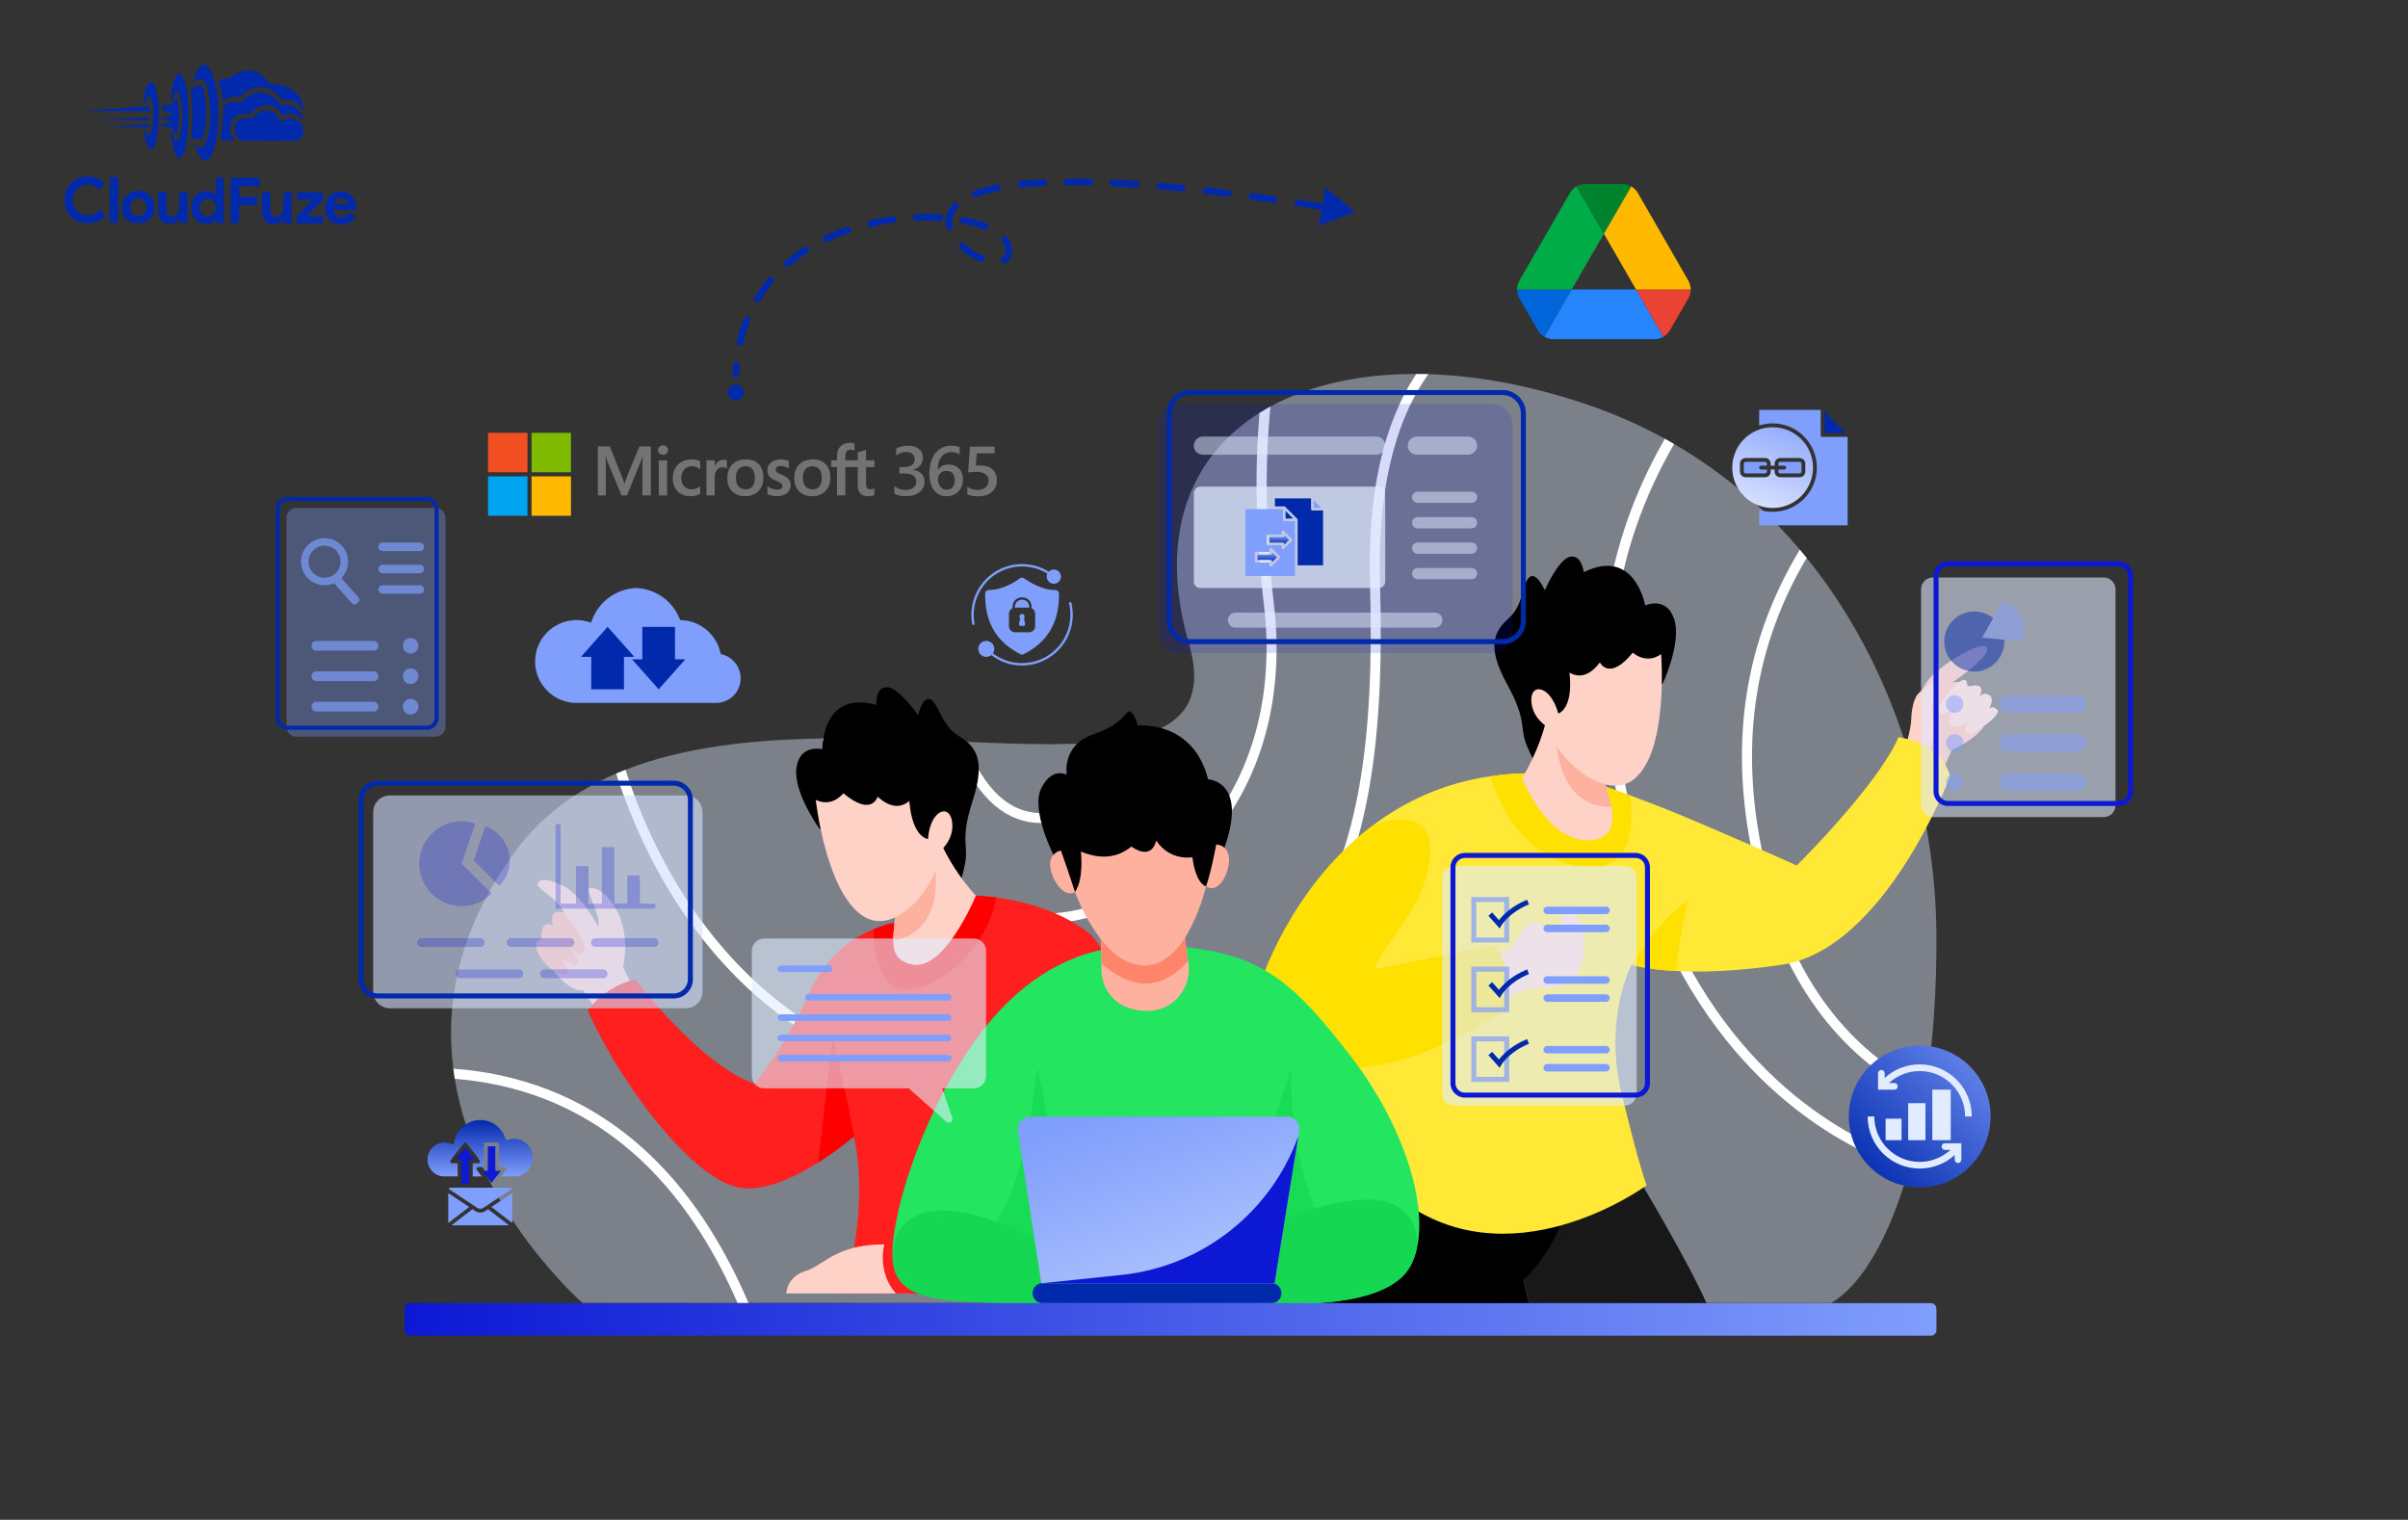 <svg width="900" height="568" viewBox="0 0 900 568" fill="none" xmlns="http://www.w3.org/2000/svg">
<rect x="0" y="0" width="900" height="568" fill="#333333" stroke="none"/>
<path d="M75.422 24.413C74.366 24.924 73.319 26.731 72.702 29.094C72.4 30.255 72.372 30.553 72.507 30.688C72.655 30.838 72.736 30.797 72.967 30.487C73.538 29.719 74.755 29.385 75.754 29.741C76.618 30.041 77.582 32.626 78.057 35.926C78.848 41.564 78.694 46.957 77.652 50.927C77.268 52.399 76.613 54.018 76.206 54.545C76.043 54.733 75.718 54.988 75.475 55.082C74.906 55.323 73.988 55.063 73.247 54.453C72.95 54.222 72.721 54.072 72.721 54.113C72.72 54.369 73.751 56.955 74.154 57.673C75 59.216 75.741 59.868 76.688 59.871C78.796 59.879 80.404 56.262 81.279 49.575C81.696 46.427 81.748 39.507 81.394 36.505C80.737 31.055 79.307 26.536 77.704 24.868C77.125 24.258 77.018 24.189 76.463 24.188C76.139 24.186 75.666 24.293 75.422 24.413Z" fill="#0129AC"/>
<path d="M91.88 26.406C90.014 26.656 88.037 27.514 86.262 28.872C85.774 29.263 85.624 29.289 84.368 29.366C83.273 29.43 82.88 29.509 82.311 29.804C81.919 29.993 81.594 30.18 81.594 30.221C81.594 30.248 81.767 30.83 81.995 31.52C82.475 33.049 82.861 34.807 83.058 36.538L83.216 37.85L83.974 37.326C84.38 37.03 85.058 36.667 85.478 36.506C86.343 36.185 88.006 36.042 88.803 36.221C89.33 36.345 89.357 36.331 90.415 35.443C93.14 33.142 96.252 32.139 98.872 32.702C100.884 33.129 102.543 34.162 104.455 36.169L105.64 37.417L106.425 37.324C108.007 37.155 110.154 37.771 111.353 38.734C112.027 39.264 112.726 40.24 113.128 41.16L113.464 41.959L113.387 40.877C113.067 35.834 109.524 32.43 103.742 31.611C103.188 31.528 102.283 31.417 101.716 31.374L100.688 31.289L100.056 30.422C97.945 27.523 94.868 26.011 91.88 26.406Z" fill="#0129AC"/>
<path d="M66.625 27.44C65.975 27.802 65.199 29.354 64.624 31.474C64.268 32.811 63.765 37.27 63.912 37.864C64.085 38.541 64.343 38.218 64.645 36.948C65.139 34.963 65.737 33.87 66.237 34.075C66.561 34.198 67.204 35.7 67.564 37.148C68.31 40.151 68.35 44.03 67.658 48.691C67.492 49.839 67.327 50.433 66.919 51.283C66.02 53.199 65.588 53.09 64.826 50.762C64.317 49.247 64.048 48.935 63.87 49.651C63.733 50.164 64.609 54.533 65.211 56.413C65.946 58.673 66.727 59.609 67.485 59.125C67.973 58.802 68.872 56.887 69.27 55.334C69.969 52.592 70.336 48.281 70.356 42.618C70.38 35.874 69.799 31.722 68.472 28.919C68.083 28.121 67.814 27.727 67.504 27.538C67.005 27.225 67.032 27.225 66.625 27.44Z" fill="#0129AC"/>
<path d="M55.856 30.884C54.894 31.637 54.102 33.892 53.808 36.77C53.683 37.905 53.624 38.918 53.665 39.04C53.825 39.446 54.043 39.15 54.398 38.015C54.918 36.368 55.366 35.694 55.785 35.953C56.054 36.116 56.804 37.97 57.044 39.052C57.243 39.918 57.295 40.689 57.287 42.905C57.272 47.001 56.777 49.391 55.774 50.334C55.218 50.858 55.002 50.601 54.306 48.666C54.065 48.03 53.782 47.84 53.632 48.245C53.591 48.366 53.67 49.069 53.829 49.827C54.467 53.019 55.229 55.089 55.998 55.66C56.348 55.918 56.402 55.918 56.728 55.743C57.486 55.314 58.344 53.343 58.745 51.047C58.869 50.398 59.051 48.48 59.179 46.764C59.719 39.224 58.784 32.476 56.978 30.956C56.48 30.535 56.318 30.521 55.856 30.884Z" fill="#0129AC"/>
<path d="M73.772 32.152C72.892 32.379 71.539 32.955 71.267 33.211C71.213 33.265 71.291 34.211 71.436 35.334C71.975 39.431 72.008 45.243 71.504 50.188C71.42 51.053 71.39 51.796 71.444 51.851C71.484 51.904 72.485 51.949 73.647 51.953L75.755 51.96L75.933 51.352C76.043 51.015 76.263 49.949 76.442 48.989C77.434 43.735 77.238 38.044 75.891 32.93C75.611 31.902 75.598 31.888 75.178 31.9C74.948 31.9 74.313 32.019 73.772 32.152Z" fill="#0129AC"/>
<path d="M95.295 34.779C93.536 35.287 92.046 36.201 90.852 37.481L90.092 38.289L89.038 38.136C87.215 37.873 85.294 38.231 84.088 39.065L83.451 39.496L83.445 41.28C83.437 43.685 83.225 46.131 82.726 49.549C82.504 51.102 82.324 52.4 82.324 52.413C82.324 52.44 83.581 52.458 85.108 52.463L87.893 52.473L87.475 51.999C85.685 49.951 85.534 46.802 87.096 44.537C88.17 42.986 90.43 42.251 92.563 42.758C93.09 42.882 93.09 42.882 94.121 41.912C96.331 39.812 98.524 38.995 100.82 39.395C102.684 39.727 104.14 40.772 104.986 42.383L105.483 43.331L106.119 43.01C108.394 41.883 110.731 42.377 112.616 44.384C113.37 45.184 113.41 45.144 113.09 44.034C112.075 40.571 109.311 38.696 105.93 39.156C104.97 39.288 104.862 39.274 104.701 39.058C104.607 38.922 104.257 38.434 103.934 37.974C102.078 35.344 98.231 33.925 95.295 34.779Z" fill="#0129AC"/>
<path d="M65.51 36.976C65.266 37.313 64.899 37.92 64.694 38.352C64.272 39.242 64.326 39.216 62.041 39.356L60.581 39.446L60.66 40.054C60.7 40.379 60.739 40.865 60.738 41.109L60.736 41.541L61.723 41.49C62.494 41.439 62.791 41.467 63.169 41.671C64.073 42.148 64.137 43.067 63.284 43.51C62.918 43.712 62.621 43.738 61.782 43.694L60.729 43.623L60.725 44.771L61.846 44.762C63.076 44.753 63.697 44.998 63.696 45.499C63.694 45.998 63.071 46.24 61.787 46.235L60.611 46.231L60.529 46.622C60.336 47.541 60.255 47.5 62.35 47.548L64.269 47.596L64.416 48.204C64.509 48.556 64.71 49.043 64.858 49.301C65.167 49.802 65.8 50.453 65.895 50.358C66.017 50.237 66.65 46.969 66.817 45.645C67.152 42.794 66.829 38.576 66.132 36.857L65.945 36.383L65.51 36.976Z" fill="#0129AC"/>
<path d="M43.441 40.561C36.789 41.051 31.124 41.463 30.867 41.503C30.61 41.543 31.786 41.56 33.489 41.525C35.193 41.505 40.964 41.498 46.303 41.517L56.007 41.552L56.009 41.2C56.01 40.755 55.73 39.659 55.622 39.672C55.581 39.685 50.093 40.085 43.441 40.561Z" fill="#0129AC"/>
<path d="M98.327 41.36C97.11 41.707 95.999 42.379 94.887 43.469L93.815 44.506L92.857 44.287C91.087 43.916 89.531 44.316 88.568 45.394C87.889 46.161 87.712 46.701 87.707 48.08C87.7 49.972 88.304 51.272 89.625 52.196L90.232 52.617L99.963 52.651C106.113 52.674 110.02 52.634 110.574 52.541C111.602 52.383 112.455 51.926 112.903 51.306C113.188 50.915 113.216 50.699 113.262 49.077C113.323 47.307 113.309 47.266 112.947 46.737C112.382 45.911 111.479 45.137 110.562 44.701C109.104 44.007 107.076 44.189 105.383 45.169C104.719 45.559 104.652 45.572 104.653 45.316C104.654 44.937 103.686 43.204 103.162 42.661C102.003 41.467 99.951 40.906 98.327 41.36Z" fill="#0129AC"/>
<path d="M44.846 44.351L35.383 44.817L45.56 44.88L55.724 44.93L55.861 44.579C56.12 43.904 56.066 43.85 55.16 43.861C54.687 43.872 50.051 44.099 44.846 44.351Z" fill="#0129AC"/>
<mask id="mask0_631_1620" style="mask-type:luminance" maskUnits="userSpaceOnUse" x="24" y="24" width="110" height="60">
<path d="M24.213 24L133.542 24.39L133.329 83.996L24 83.606L24.213 24Z" fill="white"/>
</mask>
<g mask="url(#mask0_631_1620)">
<path d="M47.877 46.924L40.645 47.398L43.564 47.436C45.172 47.442 48.497 47.508 50.943 47.57L55.416 47.668L55.567 47.141C55.773 46.425 55.759 46.412 55.421 46.424C55.245 46.437 51.852 46.668 47.877 46.924Z" fill="#0129AC"/>
</g>
<mask id="mask1_631_1620" style="mask-type:luminance" maskUnits="userSpaceOnUse" x="24" y="24" width="110" height="60">
<path d="M24.213 24L133.542 24.39L133.329 83.996L24 83.606L24.213 24Z" fill="white"/>
</mask>
<g mask="url(#mask1_631_1620)">
<path d="M31.118 66.022C30.969 66.048 30.401 66.222 29.846 66.409C26.165 67.666 23.814 71.213 24.029 75.214C24.256 79.824 27.677 83.31 32.258 83.597C34.974 83.768 37.871 82.644 39.282 80.878L39.568 80.514L38.45 79.442L37.345 78.357L36.599 79.057C35.515 80.081 34.594 80.456 33.066 80.504C30.579 80.59 28.745 79.489 27.726 77.282C27.149 76.064 27.061 74.239 27.498 72.821C27.936 71.39 28.981 70.163 30.294 69.533C32.339 68.54 34.447 68.764 36.158 70.149L37.02 70.841L38.12 69.736L39.218 68.645L38.491 67.98C37.588 67.153 36.225 66.418 35.091 66.144C34.294 65.952 31.794 65.875 31.118 66.022Z" fill="#0129AC"/>
</g>
<path d="M41.023 74.749L40.992 83.265L44.101 83.276L44.162 66.245L41.053 66.234L41.023 74.749Z" fill="#0129AC"/>
<path d="M80.669 69.754C80.689 71.62 80.657 73.133 80.602 73.133C80.548 73.133 80.44 73.011 80.36 72.862C80.119 72.402 79.052 71.776 78.135 71.543C76.109 71.036 73.835 71.987 72.585 73.862C71.62 75.304 71.248 77.181 71.607 78.913C72.032 80.983 73.041 82.365 74.754 83.209C75.712 83.699 75.861 83.727 76.996 83.731C78.064 83.734 78.321 83.681 78.998 83.359C79.417 83.158 79.947 82.781 80.177 82.526C80.407 82.27 80.625 82.054 80.665 82.054C80.705 82.054 80.732 82.352 80.73 82.73L80.728 83.406L83.566 83.416L83.627 66.386L80.64 66.375L80.669 69.754ZM78.84 74.56C80.851 75.405 81.368 78.191 79.835 79.889C78.573 81.29 76.613 81.256 75.361 79.819C74.93 79.331 74.529 78.221 74.531 77.572C74.534 76.937 74.929 75.898 75.336 75.398C76.151 74.415 77.666 74.055 78.84 74.56Z" fill="#0129AC"/>
<mask id="mask2_631_1620" style="mask-type:luminance" maskUnits="userSpaceOnUse" x="24" y="24" width="110" height="60">
<path d="M24.213 24L133.542 24.39L133.329 83.996L24 83.606L24.213 24Z" fill="white"/>
</mask>
<g mask="url(#mask2_631_1620)">
<path d="M86.288 66.488C86.233 66.528 86.179 70.367 86.163 75.003L86.133 83.423L89.377 83.435L89.401 76.677L96.159 76.701L96.17 73.592L89.412 73.569L89.426 69.514L97.009 69.541L96.973 68.013L96.939 66.499L91.654 66.44C88.748 66.416 86.342 66.434 86.288 66.488Z" fill="#0129AC"/>
</g>
<mask id="mask3_631_1620" style="mask-type:luminance" maskUnits="userSpaceOnUse" x="24" y="24" width="110" height="60">
<path d="M24.213 24L133.542 24.39L133.329 83.996L24 83.606L24.213 24Z" fill="white"/>
</mask>
<g mask="url(#mask3_631_1620)">
<path d="M50.492 71.401C46.651 72.117 44.569 75.989 45.921 79.873C46.764 82.282 49.38 83.886 52.125 83.666C55.707 83.368 57.947 80.754 57.73 77.118C57.654 75.766 57.319 74.764 56.594 73.721C56.002 72.854 54.708 71.916 53.695 71.616C52.818 71.356 51.29 71.242 50.492 71.401ZM53.346 74.723C55.247 76.081 55.059 79.446 53.028 80.466C51.484 81.231 49.73 80.617 48.938 79.018C48.146 77.434 48.87 75.194 50.414 74.483C51.266 74.094 52.591 74.207 53.346 74.723Z" fill="#0129AC"/>
</g>
<mask id="mask4_631_1620" style="mask-type:luminance" maskUnits="userSpaceOnUse" x="24" y="24" width="110" height="60">
<path d="M24.67 24L133.999 24.39L133.786 83.996L24.457 83.606L24.67 24Z" fill="white"/>
</mask>
<g mask="url(#mask4_631_1620)">
<path d="M126.183 71.669C124.723 71.975 123.205 73.037 122.362 74.345C121.085 76.341 121.114 79.396 122.418 81.333C124.421 84.314 129.015 84.871 131.646 82.461C131.985 82.151 132.433 81.653 132.637 81.356L133.017 80.803L130.48 79.524L129.978 80.077C129.259 80.871 128.582 81.166 127.541 81.162C126.501 81.145 125.623 80.764 125.126 80.099C124.749 79.612 124.388 78.691 124.497 78.529C124.524 78.462 126.51 78.428 128.89 78.437L133.228 78.452L133.152 77.276C133.062 75.775 132.795 74.91 132.123 73.88C131.518 72.972 130.587 72.279 129.494 71.898C128.671 71.61 127.008 71.51 126.183 71.669ZM128.364 74.245C129.012 74.436 129.632 74.966 129.954 75.616C130.101 75.9 130.222 76.171 130.222 76.211C130.222 76.252 128.978 76.275 127.451 76.269C124.356 76.258 124.41 76.272 125.075 75.368C125.863 74.277 127.041 73.875 128.364 74.245Z" fill="#0129AC"/>
</g>
<path d="M59.154 76.123L59.179 80.556L59.527 81.301C59.997 82.303 60.427 82.791 61.291 83.267C61.938 83.634 62.114 83.676 63.29 83.68C64.425 83.684 64.669 83.644 65.346 83.308C65.779 83.094 66.335 82.691 66.579 82.394C66.837 82.111 67.081 81.869 67.121 81.869C67.175 81.869 67.215 82.207 67.213 82.612L67.211 83.356L70.049 83.366L70.091 71.742L66.982 71.731L66.971 74.948C66.957 78.665 66.847 79.246 66.033 80.094C65.558 80.593 64.814 80.914 64.178 80.912C63.57 80.896 62.774 80.393 62.506 79.839C62.237 79.324 62.225 79.067 62.238 75.499L62.251 71.714L59.129 71.703L59.154 76.123Z" fill="#0129AC"/>
<path d="M97.92 75.804C97.905 79.967 97.983 80.67 98.561 81.821C98.909 82.498 99.57 83.136 100.312 83.517C100.824 83.762 101.162 83.817 102.149 83.821C103.635 83.826 104.502 83.491 105.33 82.602C105.628 82.279 105.912 82.01 105.94 82.01C105.98 82.01 106.006 82.348 106.005 82.753L106.002 83.496L108.976 83.507L109.017 71.883L105.935 71.872L105.869 75.278C105.817 78.414 105.789 78.751 105.531 79.305C104.55 81.356 102.102 81.631 101.271 79.777C101.043 79.275 101.018 78.829 101.029 75.531L101.042 71.855L97.934 71.844L97.92 75.804Z" fill="#0129AC"/>
<path d="M111.039 73.242L111.034 74.594L113.859 74.631L116.697 74.682L113.78 77.807L110.876 80.932L110.867 83.514L120.599 83.549L120.608 80.845L117.716 80.808L114.824 80.757L117.727 77.632L120.631 74.507L120.64 71.925L111.044 71.891L111.039 73.242Z" fill="#0129AC"/>
<path opacity="0.42" d="M723.742 348.984C723.893 370.168 722.464 389.585 719.828 406.759C719.642 408.049 719.433 409.339 719.213 410.594C717.831 418.96 716.147 426.757 714.242 433.961C713.905 435.193 713.569 436.413 713.232 437.61C705.904 463.244 695.487 480.569 684.373 486.972H217.737C217.737 486.972 177.962 452.472 169.972 403.18C169.763 401.925 169.577 400.67 169.426 399.404C166.325 374.874 171.319 346.939 192.804 317.878C202.605 304.654 215.484 295.439 230.28 289.095C231.441 288.607 232.579 288.142 233.764 287.689C255.701 279.102 281.471 276.406 307.346 275.999C308.658 275.976 309.959 275.964 311.271 275.964C326.682 275.848 342.046 276.487 356.621 277.068C358.003 277.138 359.374 277.196 360.732 277.254C384.261 278.242 405.467 278.974 420.855 276.15H420.878C422.295 275.883 423.642 275.592 424.954 275.255H424.977C442.014 271.084 450.41 261.404 444.372 240.605C432.665 200.248 444.65 170.664 470.734 154.326C472.058 153.489 473.44 152.676 474.845 151.909C489.594 143.903 508.245 139.708 529.335 139.766C530.81 139.766 532.308 139.801 533.817 139.836C551.748 140.382 571.329 143.915 591.663 150.666C602.603 154.291 612.8 158.788 622.241 163.971C623.403 164.61 624.564 165.261 625.679 165.934C644.191 176.636 659.776 190.151 672.678 205.419C673.561 206.43 674.397 207.464 675.245 208.51C708.784 249.877 723.405 303.26 723.742 348.984Z" fill="#E1ECFF"/>
<path d="M424.966 275.266C423.526 281.831 421.006 288.536 416.685 294.16C410.948 301.678 402.889 306.14 392.727 307.383C391.508 307.534 390.312 307.604 389.139 307.604C382.833 307.604 377.061 305.454 371.939 301.143C365.169 295.45 360.233 286.618 356.645 277.067C358.027 277.136 359.397 277.195 360.756 277.253C364.089 285.712 368.502 293.358 374.355 298.285C379.592 302.677 385.631 304.502 392.274 303.677C401.402 302.549 408.603 298.587 413.724 291.905C417.278 287.269 419.519 281.703 420.889 276.149H420.913C422.306 275.905 423.653 275.603 424.966 275.266Z" fill="white"/>
<path d="M714.242 433.971C713.905 435.203 713.569 436.423 713.232 437.62C706.334 435.145 699.075 431.984 691.654 427.964C657.43 409.36 613.857 367.935 600.652 276.102C594.962 236.513 602.22 198.806 622.253 163.98C623.414 164.62 624.576 165.27 625.691 165.944C608.108 196.482 598.237 232.992 604.357 275.556C617.341 365.762 659.857 406.385 693.257 424.571C700.434 428.487 707.506 431.577 714.242 433.971Z" fill="white"/>
<path d="M719.828 406.769C719.642 408.059 719.433 409.349 719.213 410.604C697.6 400.448 670.344 378.347 657.627 330.368C645.34 283.911 650.241 242.672 672.678 205.43C673.561 206.441 674.397 207.475 675.245 208.521C653.911 244.601 649.359 284.504 661.262 329.415C673.421 375.314 699.168 396.753 719.828 406.769Z" fill="white"/>
<path d="M515.793 218.201C517.605 279.159 510.672 318.551 493.298 345.939C475.1 374.641 444.755 391.989 394.875 402.18C385.585 404.086 376.399 405.039 367.387 405.039C339.317 405.039 312.874 395.894 289.705 377.999C262.762 357.176 242.125 325.814 230.291 289.106C231.453 288.618 232.591 288.153 233.775 287.7C245.365 323.792 265.584 354.631 292.005 375.047C321.7 398.009 357.028 406.108 394.132 398.531C486.888 379.544 515.538 335.737 512.054 218.305C511.067 184.968 516.874 158.648 529.346 139.777C530.821 139.777 532.319 139.812 533.829 139.847C520.857 158.195 514.795 184.456 515.793 218.201Z" fill="white"/>
<path d="M400.055 344.349C396.199 344.988 392.216 345.325 388.163 345.325C358.259 345.325 324.023 327.198 307.357 276.024C308.67 276 309.97 275.989 311.283 275.989C329.643 330.928 369.013 345.674 399.44 340.677C440.539 333.938 480.071 291.594 472.429 226.395C469.143 198.425 468.992 174.546 470.745 154.351C472.069 153.514 473.451 152.701 474.857 151.934C472.813 172.501 472.743 197.008 476.146 225.953C484.054 293.454 442.839 337.331 400.055 344.349Z" fill="white"/>
<path d="M279.753 486.982H275.676C258.907 448.555 234.728 422.933 203.72 410.79C192.467 406.374 181.039 404.074 169.983 403.191C169.774 401.936 169.588 400.681 169.438 399.414C181.086 400.251 193.164 402.656 205.079 407.316C237.457 419.993 262.542 446.754 279.753 486.982Z" fill="white"/>
<path d="M235.807 367.531L224.252 379.453L219.433 372.365L217.83 369.982C212.685 371.272 205.09 361.209 202.048 355.841C199.016 350.449 211.176 342.141 211.176 342.141C209.19 336.191 201.223 332.45 201.002 330.8C200.782 329.173 202.756 327.418 210.003 330.8C217.261 334.204 223.555 346.231 223.555 346.231C224.845 342.734 219.119 333.263 220.176 332.194C221.221 331.148 226.83 332.438 231.151 341.548C235.494 350.682 232.904 361.442 232.904 361.442L232.962 361.535L235.807 367.531Z" fill="#FFD2C7"/>
<path d="M210.734 341.095C210.734 341.095 219.317 350.925 218.399 354.783C217.47 358.641 213.15 354.167 213.15 354.167C213.15 354.167 217.122 358.757 215.833 360.279C214.544 361.802 209.759 357.944 209.759 357.944C209.759 357.944 215.484 365.078 209.759 364.021C204.034 362.964 196.833 352.157 202.361 351.076C202.361 351.076 201.688 343.21 206.716 345.894C206.716 345.894 204.463 339.328 210.734 341.095Z" fill="#FEB19E"/>
<path d="M315.069 483.428C315.069 483.428 324.742 455.18 319.656 427.315C319.656 427.315 319.633 427.257 319.621 427.13C319.621 427.071 319.598 427.002 319.586 426.909C319.435 426.177 319.284 425.445 319.133 424.724C319.133 424.724 313.524 429.628 305.778 434.497C296.487 440.353 284.084 446.175 274.561 443.444C257.095 438.447 231.545 404.471 219.688 377.64C219.688 377.64 225.611 368.751 237.457 366.02C237.457 366.02 261.148 397.603 282.04 405.086C282.04 405.086 293.259 391.665 301.98 372.027C307.555 359.489 315.916 351.553 326.461 347.288C332.442 344.837 339.143 343.582 346.413 343.361L364.716 334.809C364.716 334.809 367.689 334.832 372.311 335.424C380.893 336.552 395.166 339.689 406.698 348.485C424.466 362.034 450.027 483.452 450.027 483.452H315.069V483.428Z" fill="#FF1F1F"/>
<path d="M319.621 427.13C319.47 426.329 319.307 425.527 319.133 424.713C319.133 424.713 313.524 429.617 305.778 434.486L311.178 388.227C316.683 409.41 319.319 425.236 319.621 427.13Z" fill="#FE0000"/>
<path d="M372.311 335.401C369.489 353.366 351.511 369.959 338.539 369.738C328.099 369.552 326.566 354.586 326.461 347.265C332.442 344.813 339.143 343.558 346.413 343.337L364.715 334.785C364.727 334.785 367.7 334.808 372.311 335.401Z" fill="#FE0000"/>
<path d="M341.245 465.068C341.245 465.068 382.472 422.132 384.273 377L396.432 415.044L391.751 454.656L341.245 465.068Z" fill="#97B3D1"/>
<path d="M340.049 483.416H293.886C293.886 483.416 294.002 477.106 301.133 474.992C308.263 472.888 312.816 463.999 334.207 465.173L340.049 483.416Z" fill="#FFD2C7"/>
<path d="M387.28 440.969C387.28 440.969 365.528 453.483 331.281 462.373C331.281 462.373 326.531 473.83 334.869 483.428H401.135L387.28 440.969Z" fill="#FF1F1F"/>
<path d="M306.3 309.769C306.3 309.769 296.452 296.173 297.672 287.017C298.891 277.86 307.357 280.01 307.357 280.01C307.357 280.01 306.962 257.758 327.541 263.451C327.541 263.451 327.088 256.654 331.583 256.84C336.077 257.014 343.126 267.356 343.126 267.356C343.126 267.356 344.88 259.698 347.923 261.499C350.965 263.312 351.906 271.214 358.258 275.025C364.611 278.836 368.548 283.763 363.554 299.195C358.56 314.626 362.312 315.718 360.523 323.643C358.828 331.173 357.48 335.751 352.812 336.169C348.143 336.588 330.27 317.728 330.27 317.728L306.3 309.769Z" fill="black"/>
<path d="M364.727 334.785C364.727 334.785 353.265 362.604 341.222 360.512C335.241 359.466 333.905 355.818 333.859 351.588C333.801 346.068 335.949 339.596 332.698 336.877L347.133 316.356L350.315 311.824C350.303 311.824 354.194 323.096 364.727 334.785Z" fill="#FFD2C7"/>
<path d="M333.847 351.587C333.789 346.068 335.938 339.595 332.686 336.876L347.121 316.355C348.352 317.796 349.235 320.364 349.595 324.385C351.5 345.58 340.304 350.507 333.847 351.587Z" fill="#FEB19E"/>
<path d="M304.895 298.952C304.895 298.952 308.797 334.788 323.419 342.864C336.124 349.87 351.546 328.664 351.244 318.183C351.244 318.183 356.784 313.953 355.855 307.109C354.925 300.265 347.69 302.531 346.831 313.57C346.831 313.57 340.943 313.151 339.863 299.358C336.17 302.414 332.187 301.473 327.994 297.755C327.994 297.755 325.915 305.436 315.22 296.465C315.208 296.442 311.166 301.926 304.895 298.952Z" fill="#FFD2C7"/>
<path d="M612.791 441.137C612.791 441.137 631.663 472.639 638.189 487.919H571.657C571.657 487.919 567.871 469.501 561.205 451.816L612.791 441.137Z" fill="#181818"/>
<path d="M586.847 448.154C583.2 460.227 577.649 470.534 569.415 478.354L571.668 487.906L491.165 486.918L500.13 431.781L586.847 448.154Z" fill="black"/>
<path d="M713.142 276.258C713.142 276.258 715.801 259.56 721.108 253.634C726.404 247.708 740.898 238.946 742.616 242.061C744.335 245.175 729.842 254.959 729.842 254.959C729.842 254.959 736.392 253.402 742.001 263.07C747.61 272.737 729.528 280.221 729.528 280.221L725.939 288.331L711.597 279.291L713.142 276.258Z" fill="#FEB19E"/>
<path d="M731.677 255.271C731.677 255.271 723.594 263.487 724.778 265.834C725.963 268.181 730.411 264.498 730.411 264.498C730.411 264.498 726.776 270.029 729.598 271.458C732.42 272.887 736.775 268.1 736.775 268.1C736.775 268.1 733.14 273.131 735.23 274.061C737.321 274.979 748.493 267.101 746.495 265.253C744.498 263.405 743.406 264.916 743.406 264.916C743.406 264.916 745.741 260.977 743.406 259.71C740.863 258.339 739.585 260.803 739.585 260.803C739.585 260.803 741.49 257.781 739.946 256.608C738.401 255.434 735.126 256.945 735.126 256.945C735.126 256.945 736.206 251.925 731.677 255.271Z" fill="#FFD2C7"/>
<path d="M724.175 255.073C721.724 254.376 716.73 259.477 716.73 259.477C714.768 261.999 714.373 267.03 714.292 269.354C714.036 275.838 711.586 279.278 711.586 279.278L718.867 283.868C724.5 276.605 722.653 267.309 721.747 264.009C724.5 259.907 725.638 255.492 724.175 255.073Z" fill="#FFD2C7"/>
<path d="M728.89 290.041C728.89 290.041 704.583 354.822 665.945 360.563C648.665 363.131 635.611 363.386 626.483 362.898C615.601 362.34 610.248 360.69 609.853 360.574C609.83 360.574 609.83 360.551 609.83 360.551C609.83 360.551 599.227 380.305 606.09 408.693C612.93 437.057 615.439 442.995 615.439 442.995C615.439 442.995 563.353 481.318 520.999 446.423L482.78 386.963L470.806 368.325C470.806 368.325 481.804 332.198 512.812 308.714L512.835 308.691C524.518 299.825 539.07 292.748 556.931 290.134C566.094 288.751 576.116 288.542 587.079 289.855C587.079 289.855 595.499 292.237 609.179 297.245C616.542 299.941 625.45 303.404 635.379 307.668C663.75 319.835 671.543 323.46 671.543 323.46C671.543 323.46 701.761 293.631 709.565 275.539C709.565 275.539 725.15 277.119 728.89 290.041Z" fill="#FFE836"/>
<path d="M533.844 319.625C533.704 334.138 530.603 348.21 529.233 359.133L553.261 354.264L590.644 391.239C590.644 391.239 595.383 402.069 585.744 403.94C578.183 405.404 542.879 410.319 542.879 410.319C534.738 421.405 531.068 438.347 527.003 454.8L491.165 392.482L533.844 319.625Z" fill="#FFE836"/>
<path d="M587.079 323.113C570.344 318.86 561.53 303.8 556.931 290.147C566.094 288.764 576.116 288.555 587.079 289.868C587.079 289.868 595.499 292.25 609.179 297.258C610.794 309.204 610.213 328.969 587.079 323.113Z" fill="#FEE100"/>
<path d="M631.024 336.359C631.024 336.359 627.435 350.431 626.483 362.911C615.601 362.353 610.248 360.703 609.853 360.587C609.83 360.587 609.83 360.564 609.83 360.564C609.83 360.564 619.341 344.307 631.024 336.359Z" fill="#FEE100"/>
<path d="M558.87 356.935L565.258 354.437C565.258 354.437 571.331 337.599 578.892 348.197C578.892 348.197 584.118 345.082 583.955 343.363C583.804 341.643 583.723 339.156 583.723 339.156C583.723 339.156 594.303 341.445 591.933 356.203C589.564 370.96 580.529 369.089 571.645 369.252L560.577 373.621L558.87 356.935Z" fill="#FFD2C7"/>
<path d="M562.993 377.516C562.993 377.516 513.207 410.482 491.71 394.585C488.435 392.157 485.462 389.589 482.791 386.974L470.818 368.336C470.818 368.336 481.816 332.209 512.823 308.725L512.847 308.702C523.124 304.077 533.867 305.762 534.413 315.29C535.725 337.984 516.331 351.94 513.927 362.235L558.545 353.195C558.545 353.195 565.803 360.899 562.993 377.516Z" fill="#FEE100"/>
<path d="M621.513 255.331C621.513 255.331 628.632 240.12 625.717 231.359C622.802 222.597 614.893 226.304 614.893 226.304C614.893 226.304 611.095 204.377 591.957 213.836C591.957 213.836 591.12 207.084 586.742 208.095C582.364 209.118 577.382 220.598 577.382 220.598C577.382 220.598 574.223 213.406 571.575 215.753C568.927 218.1 569.485 226.048 563.957 230.987C558.429 235.925 555.491 241.503 563.295 255.726C571.099 269.949 567.627 271.726 570.867 279.175C573.944 286.251 576.128 290.493 580.796 290.028C585.465 289.563 599.47 267.671 599.47 267.671L621.513 255.331Z" fill="black"/>
<path d="M568.823 290.899C568.823 290.899 579.832 318.031 597.125 313.592C603.013 312.082 603.047 305.761 602.304 301.589C601.317 296.162 597.996 290.201 600.678 286.925L582.643 269.483L578.671 265.637C578.671 265.637 576.975 277.431 568.823 290.899Z" fill="#FFD2C7"/>
<path d="M602.304 301.59C601.317 296.164 597.996 290.203 600.678 286.926L582.643 269.484C581.702 271.134 581.319 273.819 581.725 277.828C583.839 299.011 595.766 301.741 602.304 301.59Z" fill="#FEB19E"/>
<path d="M620.851 244.441C620.851 244.441 623.754 280.382 610.91 291.049C599.749 300.321 580.61 282.403 578.95 272.038C578.95 272.038 572.713 268.924 572.342 262.022C571.97 255.12 579.496 255.991 582.422 266.67C582.422 266.67 588.124 265.148 586.603 251.401C590.807 253.714 594.547 252.04 597.961 247.59C597.961 247.59 601.445 254.736 610.259 243.918C610.259 243.906 615.253 248.531 620.851 244.441Z" fill="#FFD2C7"/>
<path d="M529.404 467.182V467.205C528.858 469.413 528.092 471.435 527.105 473.248C518.07 489.772 478.956 487.052 478.956 487.052H389.661C352.707 487.052 337.9 486.134 334.358 474.596C334.149 473.98 333.998 473.318 333.871 472.632C331.362 459.211 343.835 415.566 366.899 385.621C378.698 370.318 390.892 362.254 401.762 358.036C412.144 354.015 421.307 353.492 427.741 353.492C439.076 353.492 448.215 354.329 455.973 356.153C476.808 361.034 487.712 372.828 504.052 393.721C524.039 419.261 533.875 449.253 529.404 467.182Z" fill="#23E55F"/>
<path opacity="0.66" d="M372.357 456.586C382.043 441.341 385.097 420.181 387.791 398.719L396.211 442.375H469.143L482.544 398.719C482.231 419.123 485.03 439.133 494.704 458.283C494.692 458.271 447.008 512.269 372.357 456.586Z" fill="#15D751"/>
<path d="M394.504 487.052H389.661C352.708 487.052 337.901 486.134 334.358 474.595C332.431 465.52 334.881 455.98 345.937 453.133C363.252 448.683 393.401 466.229 393.401 466.229L394.504 487.052Z" fill="#15D751"/>
<path d="M529.404 467.182C529.404 467.182 529.428 467.182 529.404 467.205C528.858 469.413 528.092 471.435 527.105 473.247C518.07 489.771 478.956 487.052 478.956 487.052H452.454L455.822 464.602C455.822 464.602 502.798 442.838 519.626 449.636C527.86 452.936 530.38 459.826 529.404 467.182Z" fill="#15D751"/>
<path d="M455.973 356.153C455.184 366.646 450.852 385.773 429.716 385.773C407.441 385.773 402.726 366.925 401.762 358.047C412.145 354.027 421.307 353.504 427.741 353.504C439.064 353.492 448.216 354.329 455.973 356.153Z" fill="#23E55F"/>
<path d="M475.217 487.042H389.661C387.594 487.042 385.922 485.369 385.922 483.3C385.922 481.232 387.594 479.559 389.661 479.559H475.217C477.284 479.559 478.956 481.232 478.956 483.3C478.956 485.369 477.284 487.042 475.217 487.042Z" fill="#0129AC"/>
<path d="M485.576 422.689L485.262 424.63V424.653L476.401 479.569H389.196L380.428 422.654C379.999 419.865 382.17 417.344 384.969 417.344H481.035C483.868 417.332 486.017 419.877 485.576 422.689Z" fill="url(#paint0_linear_631_1620)"/>
<path d="M485.25 424.652L476.389 479.568H389.661L419.054 476.501C449.237 473.375 474.949 453.203 485.25 424.652Z" fill="#0C18D4"/>
<path d="M429.355 377.811H428.775C425.407 377.811 422.62 377.114 420.355 376.103C414.862 373.628 411.529 367.887 411.657 361.868C411.68 361.252 411.68 360.648 411.68 360.055C411.703 355.059 411.378 350.91 411.378 350.91V348.668L442.792 347.262C442.908 351.794 443.431 355.814 444.046 359.033C444.069 359.091 444.069 359.126 444.081 359.184C445.893 368.631 438.971 377.567 429.355 377.811Z" fill="#FEB19E"/>
<path d="M444.058 359.033C430.969 374.418 417.521 365.435 411.691 360.067C411.715 355.07 411.389 350.922 411.389 350.922V348.679L442.803 347.273C442.92 351.782 443.442 355.814 444.058 359.033Z" fill="#FF856A"/>
<path d="M401.774 333.388C401.774 333.388 411.517 360.858 427.764 360.858C444.011 360.858 450.77 331.274 450.77 331.274V305.547H400.543L401.774 333.388Z" fill="#FEB19E"/>
<path d="M396.548 317.887C396.548 317.887 391.763 318.758 392.576 324.254C393.389 329.751 398.383 336.421 402.436 332.911L396.548 317.887Z" fill="#FEB19E"/>
<path d="M454.556 315.586C454.556 315.586 459.411 315.807 459.353 321.361C459.295 326.915 455.253 334.201 450.759 331.273L454.556 315.586Z" fill="#FEB19E"/>
<path d="M454.556 315.587C454.556 315.587 452.872 325.197 450.759 331.274C450.759 331.274 446.915 330.496 445.661 320.363C445.661 320.363 437.345 321.99 432.119 314.123C432.119 314.123 430.877 321.92 422.852 316.389C417.498 320.758 411.169 321.223 403.992 318.26C403.992 318.26 405.2 328.486 401.774 333.389C401.774 333.389 400.531 329.346 396.548 317.888C396.548 317.888 394.841 317.946 393.749 319.503C393.749 319.503 385.143 302.654 389.197 294.555C393.25 286.444 398.708 289.57 398.708 289.57C398.708 289.57 396.687 278.496 408.684 274.441C420.68 270.386 420.68 264.924 422.55 266.017C424.42 267.109 425.198 271.164 425.198 271.164C425.198 271.164 445.928 268.98 451.537 291.278C451.537 291.278 466.506 291.755 457.622 316.866C457.611 316.854 457.03 315.82 454.556 315.587Z" fill="black"/>
<path opacity="0.6" d="M363.931 350.766H285.61C283.067 350.766 281 352.834 281 355.379V402.149C281 404.694 283.067 406.762 285.61 406.762H339.636L353.723 419.254C354.791 420.195 356.417 419.114 355.952 417.767L352.143 406.762H363.931C366.474 406.762 368.541 404.694 368.541 402.149V355.379C368.553 352.834 366.486 350.766 363.931 350.766Z" fill="#E1ECFF"/>
<path d="M309.906 363.28H291.858C291.185 363.28 290.627 362.734 290.627 362.048C290.627 361.374 291.173 360.816 291.858 360.816H309.906C310.579 360.816 311.137 361.363 311.137 362.048C311.137 362.734 310.591 363.28 309.906 363.28Z" fill="#809EFC"/>
<path d="M354.396 373.948H302.113C301.44 373.948 300.882 373.402 300.882 372.716C300.882 372.042 301.428 371.484 302.113 371.484H354.396C355.082 371.484 355.627 372.031 355.627 372.716C355.627 373.402 355.082 373.948 354.396 373.948Z" fill="#809EFC"/>
<path d="M354.396 381.545H291.858C291.185 381.545 290.627 380.999 290.627 380.314C290.627 379.64 291.173 379.082 291.858 379.082H354.396C355.081 379.082 355.627 379.628 355.627 380.314C355.627 380.988 355.081 381.545 354.396 381.545Z" fill="#809EFC"/>
<path d="M354.396 389.135H291.858C291.185 389.135 290.627 388.589 290.627 387.904C290.627 387.23 291.173 386.672 291.858 386.672H354.396C355.081 386.672 355.627 387.218 355.627 387.904C355.627 388.578 355.081 389.135 354.396 389.135Z" fill="#809EFC"/>
<path d="M354.396 396.721H291.858C291.185 396.721 290.627 396.175 290.627 395.49C290.627 394.804 291.173 394.258 291.858 394.258H354.396C355.081 394.258 355.627 394.804 355.627 395.49C355.627 396.175 355.081 396.721 354.396 396.721Z" fill="#809EFC"/>
<path d="M721.71 499.209H153.214C152.099 499.209 151.181 498.303 151.181 497.176V489.076C151.181 487.961 152.087 487.043 153.214 487.043H721.71C722.825 487.043 723.742 487.949 723.742 489.076V497.176C723.73 498.303 722.825 499.209 721.71 499.209Z" fill="url(#paint1_linear_631_1620)"/>
<path opacity="0.6" d="M607.252 413.176H543.436C540.986 413.176 539 411.189 539 408.737V328.048C539 325.596 540.986 323.609 543.436 323.609H607.252C609.702 323.609 611.688 325.596 611.688 328.048V408.737C611.699 411.189 609.702 413.176 607.252 413.176Z" fill="#E1ECFF"/>
<path d="M611.305 410.215H547.489C544.528 410.215 542.112 407.798 542.112 404.835V324.146C542.112 321.183 544.528 318.766 547.489 318.766H611.305C614.266 318.766 616.682 321.183 616.682 324.146V404.835C616.682 407.798 614.266 410.215 611.305 410.215ZM547.489 320.636C545.55 320.636 543.982 322.205 543.982 324.146V404.835C543.982 406.776 545.55 408.344 547.489 408.344H611.305C613.244 408.344 614.812 406.776 614.812 404.835V324.146C614.812 322.205 613.244 320.636 611.305 320.636H547.489Z" fill="#0C18D4"/>
<path opacity="0.71" d="M564.085 352.254H549.905V335.254H564.085V352.254ZM551.775 350.383H562.215V337.125H551.775V350.383Z" fill="#809EFC"/>
<path d="M560.519 346.991L556.304 342.285L557.697 341.03L560.252 343.888C561.553 342.18 564.724 338.752 570.751 336.266L571.459 337.997C563.945 341.088 561.193 345.806 561.17 345.852L560.519 346.991Z" fill="#0129AC"/>
<path d="M600.26 341.633H578.265C577.498 341.633 576.871 341.005 576.871 340.238C576.871 339.471 577.498 338.844 578.265 338.844H600.26C601.027 338.844 601.654 339.471 601.654 340.238C601.642 341.005 601.027 341.633 600.26 341.633Z" fill="#809EFC"/>
<path d="M600.26 348.375H578.265C577.498 348.375 576.871 347.747 576.871 346.98C576.871 346.213 577.498 345.586 578.265 345.586H600.26C601.027 345.586 601.654 346.213 601.654 346.98C601.642 347.759 601.027 348.375 600.26 348.375Z" fill="#809EFC"/>
<path opacity="0.71" d="M564.085 378.293H549.905V361.293H564.085V378.293ZM551.775 376.422H562.215V363.164H551.775V376.422Z" fill="#809EFC"/>
<path d="M560.519 373.03L556.304 368.324L557.697 367.069L560.252 369.927C561.553 368.219 564.724 364.791 570.751 362.305L571.459 364.036C563.945 367.127 561.193 371.845 561.17 371.903L560.519 373.03Z" fill="#0129AC"/>
<path d="M600.26 367.672H578.265C577.498 367.672 576.871 367.044 576.871 366.277C576.871 365.51 577.498 364.883 578.265 364.883H600.26C601.027 364.883 601.654 365.51 601.654 366.277C601.642 367.044 601.027 367.672 600.26 367.672Z" fill="#809EFC"/>
<path d="M600.26 374.414H578.265C577.498 374.414 576.871 373.786 576.871 373.019C576.871 372.252 577.498 371.625 578.265 371.625H600.26C601.027 371.625 601.654 372.252 601.654 373.019C601.642 373.798 601.027 374.414 600.26 374.414Z" fill="#809EFC"/>
<path opacity="0.71" d="M564.085 404.336H549.905V387.336H564.085V404.336ZM551.775 402.465H562.215V389.207H551.775V402.465Z" fill="#809EFC"/>
<path d="M560.519 399.073L556.304 394.367L557.697 393.112L560.252 395.97C561.553 394.262 564.724 390.834 570.751 388.348L571.459 390.079C563.945 393.17 561.193 397.888 561.17 397.934L560.519 399.073Z" fill="#0129AC"/>
<path d="M600.26 393.703H578.265C577.498 393.703 576.871 393.075 576.871 392.308C576.871 391.542 577.498 390.914 578.265 390.914H600.26C601.027 390.914 601.654 391.542 601.654 392.308C601.642 393.087 601.027 393.703 600.26 393.703Z" fill="#809EFC"/>
<path d="M600.26 400.457H578.265C577.498 400.457 576.871 399.829 576.871 399.062C576.871 398.295 577.498 397.668 578.265 397.668H600.26C601.027 397.668 601.654 398.295 601.654 399.062C601.642 399.841 601.027 400.457 600.26 400.457Z" fill="#809EFC"/>
<path opacity="0.6" d="M786.252 305.387H722.436C719.986 305.387 718 303.4 718 300.948V220.259C718 217.807 719.986 215.82 722.436 215.82H786.252C788.702 215.82 790.688 217.807 790.688 220.259V300.948C790.688 303.389 788.702 305.387 786.252 305.387Z" fill="#DFE7FE"/>
<path d="M791.861 301.215H728.046C725.084 301.215 722.669 298.798 722.669 295.835V215.146C722.669 212.183 725.084 209.766 728.046 209.766H791.861C794.822 209.766 797.238 212.183 797.238 215.146V295.835C797.238 298.798 794.822 301.215 791.861 301.215ZM728.046 211.636C726.106 211.636 724.538 213.205 724.538 215.146V295.835C724.538 297.764 726.106 299.344 728.046 299.344H791.861C793.8 299.344 795.368 297.776 795.368 295.835V215.146C795.368 213.217 793.8 211.636 791.861 211.636H728.046Z" fill="#0C18D4"/>
<g opacity="0.5">
<path d="M748.806 242.339C750.236 236.307 746.507 230.258 740.479 228.828C734.45 227.398 728.405 231.128 726.975 237.16C725.546 243.192 729.274 249.241 735.303 250.672C741.331 252.102 747.377 248.371 748.806 242.339Z" fill="#0129AC"/>
<path d="M740.867 238.258L748.346 224.93C755.198 226.649 758.473 233.11 755.198 239.745L740.867 238.258Z" fill="#809EFC"/>
<path d="M733.852 263.124C733.852 264.937 732.389 266.401 730.577 266.401C728.766 266.401 727.302 264.937 727.302 263.124C727.302 261.312 728.766 259.848 730.577 259.848C732.389 259.848 733.852 261.312 733.852 263.124Z" fill="#809EFC"/>
<path d="M733.852 277.625C733.852 279.437 732.389 280.901 730.577 280.901C728.766 280.901 727.302 279.437 727.302 277.625C727.302 275.812 728.766 274.348 730.577 274.348C732.389 274.348 733.852 275.812 733.852 277.625Z" fill="#809EFC"/>
<path d="M776.554 266.401H750.378C748.566 266.401 747.103 264.937 747.103 263.124C747.103 261.312 748.566 259.848 750.378 259.848H776.554C778.366 259.848 779.829 261.312 779.829 263.124C779.829 264.937 778.354 266.401 776.554 266.401Z" fill="#809EFC"/>
<path d="M776.554 280.901H750.378C748.566 280.901 747.103 279.437 747.103 277.625C747.103 275.812 748.566 274.348 750.378 274.348H776.554C778.366 274.348 779.829 275.812 779.829 277.625C779.829 279.437 778.354 280.901 776.554 280.901Z" fill="#809EFC"/>
<path d="M733.852 292.359C733.852 294.172 732.389 295.636 730.577 295.636C728.766 295.636 727.302 294.172 727.302 292.359C727.302 290.546 728.766 289.082 730.577 289.082C732.389 289.082 733.852 290.558 733.852 292.359Z" fill="#809EFC"/>
<path d="M776.554 295.636H750.378C748.566 295.636 747.103 294.172 747.103 292.359C747.103 290.546 748.566 289.082 750.378 289.082H776.554C778.366 289.082 779.829 290.546 779.829 292.359C779.829 294.172 778.354 295.636 776.554 295.636Z" fill="#809EFC"/>
</g>
<path opacity="0.35" d="M162.871 275.294H110.708C108.705 275.294 107.082 273.669 107.082 271.665V193.476C107.082 191.472 108.705 189.848 110.708 189.848H162.871C164.874 189.848 166.497 191.472 166.497 193.476V271.665C166.497 273.669 164.874 275.294 162.871 275.294Z" fill="#809EFC"/>
<path d="M159.558 272.75H107.395C104.974 272.75 103 270.775 103 268.353V190.163C103 187.741 104.974 185.766 107.395 185.766H159.558C161.979 185.766 163.953 187.741 163.953 190.163V268.353C163.953 270.775 161.979 272.75 159.558 272.75ZM107.395 187.295C105.819 187.295 104.528 188.577 104.528 190.163V268.353C104.528 269.929 105.81 271.221 107.395 271.221H159.558C161.134 271.221 162.425 269.939 162.425 268.353V190.163C162.425 188.587 161.143 187.295 159.558 187.295H107.395Z" fill="#0129AC"/>
<g opacity="0.68">
<path d="M133.984 225.009L133.234 225.673C132.76 226.091 132.038 226.053 131.621 225.578L123.969 216.954L126.428 214.77L134.079 223.394C134.506 223.869 134.459 224.591 133.984 225.009Z" fill="#809EFC"/>
<path d="M121.302 201.121C116.461 201.121 112.512 205.053 112.512 209.916C112.512 214.78 116.451 218.712 121.302 218.712C126.162 218.712 130.092 214.78 130.092 209.916C130.092 205.053 126.162 201.121 121.302 201.121ZM121.302 215.91C117.999 215.91 115.312 213.231 115.312 209.916C115.312 206.602 117.999 203.923 121.302 203.923C124.615 203.923 127.292 206.602 127.292 209.916C127.292 213.231 124.615 215.91 121.302 215.91Z" fill="#809EFC"/>
<path d="M156.909 205.965H143.022C142.139 205.965 141.427 205.252 141.427 204.369C141.427 203.486 142.139 202.773 143.022 202.773H156.909C157.792 202.773 158.504 203.486 158.504 204.369C158.504 205.243 157.792 205.965 156.909 205.965Z" fill="#809EFC"/>
<path d="M156.909 214.25H143.022C142.139 214.25 141.427 213.538 141.427 212.654C141.427 211.771 142.139 211.059 143.022 211.059H156.909C157.792 211.059 158.504 211.771 158.504 212.654C158.504 213.538 157.792 214.25 156.909 214.25Z" fill="#809EFC"/>
<path d="M156.909 221.895H143.022C142.139 221.895 141.427 221.182 141.427 220.299C141.427 219.415 142.139 218.703 143.022 218.703H156.909C157.792 218.703 158.504 219.415 158.504 220.299C158.504 221.182 157.792 221.895 156.909 221.895Z" fill="#809EFC"/>
<path d="M139.623 243.179H118.226C117.22 243.179 116.413 242.362 116.413 241.365C116.413 240.358 117.23 239.551 118.226 239.551H139.623C140.629 239.551 141.436 240.368 141.436 241.365C141.436 242.362 140.62 243.179 139.623 243.179Z" fill="#809EFC"/>
<path d="M139.623 254.546H118.226C117.22 254.546 116.413 253.729 116.413 252.732C116.413 251.725 117.23 250.918 118.226 250.918H139.623C140.629 250.918 141.436 251.735 141.436 252.732C141.436 253.739 140.62 254.546 139.623 254.546Z" fill="#809EFC"/>
<path d="M139.623 265.925H118.226C117.22 265.925 116.413 265.108 116.413 264.111C116.413 263.104 117.23 262.297 118.226 262.297H139.623C140.629 262.297 141.436 263.114 141.436 264.111C141.436 265.108 140.62 265.925 139.623 265.925Z" fill="#809EFC"/>
<path d="M156.387 241.365C156.387 242.98 155.087 244.281 153.473 244.281C151.859 244.281 150.559 242.98 150.559 241.365C150.559 239.75 151.859 238.449 153.473 238.449C155.087 238.449 156.387 239.75 156.387 241.365Z" fill="#809EFC"/>
<path d="M156.387 252.732C156.387 254.347 155.087 255.648 153.473 255.648C151.859 255.648 150.559 254.347 150.559 252.732C150.559 251.118 151.859 249.816 153.473 249.816C155.087 249.816 156.387 251.127 156.387 252.732Z" fill="#809EFC"/>
<path d="M156.387 264.111C156.387 265.726 155.087 267.027 153.473 267.027C151.859 267.027 150.559 265.726 150.559 264.111C150.559 262.497 151.859 261.195 153.473 261.195C155.087 261.195 156.387 262.497 156.387 264.111Z" fill="#809EFC"/>
</g>
<path opacity="0.16" d="M557.588 244.084H440.711C436.449 244.084 433 240.633 433 236.368V158.712C433 154.447 436.449 150.996 440.711 150.996H557.588C561.85 150.996 565.299 154.447 565.299 158.712V236.368C565.299 240.633 561.85 244.084 557.588 244.084Z" fill="#0C18D4"/>
<path d="M561.641 240.736H444.764C439.991 240.736 436.112 236.855 436.112 232.079V154.423C436.112 149.647 439.991 145.766 444.764 145.766H561.641C566.414 145.766 570.293 149.647 570.293 154.423V232.079C570.293 236.855 566.402 240.736 561.641 240.736ZM444.764 147.648C441.025 147.648 437.982 150.693 437.982 154.434V232.091C437.982 235.832 441.025 238.877 444.764 238.877H561.641C565.38 238.877 568.423 235.832 568.423 232.091V154.434C568.423 150.693 565.38 147.648 561.641 147.648H444.764Z" fill="#0129AC"/>
<path opacity="0.5" d="M514.34 169.946H449.584C447.714 169.946 446.193 168.424 446.193 166.553C446.193 164.682 447.714 163.16 449.584 163.16H514.34C516.21 163.16 517.731 164.682 517.731 166.553C517.731 168.424 516.21 169.946 514.34 169.946Z" fill="#E1ECFF"/>
<path opacity="0.71" d="M515.339 219.76H448.597C447.273 219.76 446.204 218.691 446.204 217.366V184.273C446.204 182.948 447.273 181.879 448.597 181.879H515.339C516.662 181.879 517.731 182.948 517.731 184.273V217.366C517.731 218.679 516.662 219.76 515.339 219.76Z" fill="#E1ECFF"/>
<path opacity="0.5" d="M548.704 169.946H529.53C527.66 169.946 526.139 168.424 526.139 166.553C526.139 164.682 527.66 163.16 529.53 163.16H548.704C550.573 163.16 552.095 164.682 552.095 166.553C552.095 168.424 550.573 169.946 548.704 169.946Z" fill="#E1ECFF"/>
<path opacity="0.5" d="M549.993 187.945H529.855C528.694 187.945 527.753 187.003 527.753 185.841C527.753 184.679 528.694 183.738 529.855 183.738H549.993C551.154 183.738 552.095 184.679 552.095 185.841C552.095 187.003 551.154 187.945 549.993 187.945Z" fill="#E1ECFF"/>
<path opacity="0.5" d="M549.993 197.464H529.855C528.694 197.464 527.753 196.523 527.753 195.361C527.753 194.199 528.694 193.258 529.855 193.258H549.993C551.154 193.258 552.095 194.199 552.095 195.361C552.095 196.523 551.154 197.464 549.993 197.464Z" fill="#E1ECFF"/>
<path opacity="0.5" d="M549.993 206.968H529.855C528.694 206.968 527.753 206.027 527.753 204.865C527.753 203.703 528.694 202.762 529.855 202.762H549.993C551.154 202.762 552.095 203.703 552.095 204.865C552.095 206.027 551.154 206.968 549.993 206.968Z" fill="#E1ECFF"/>
<path opacity="0.5" d="M549.993 216.484H529.855C528.694 216.484 527.753 215.543 527.753 214.381C527.753 213.219 528.694 212.277 529.855 212.277H549.993C551.154 212.277 552.095 213.219 552.095 214.381C552.095 215.543 551.154 216.484 549.993 216.484Z" fill="#E1ECFF"/>
<path opacity="0.5" d="M536.312 234.577H461.743C460.198 234.577 458.933 233.322 458.933 231.765C458.933 230.22 460.187 228.953 461.743 228.953H536.312C537.857 228.953 539.123 230.208 539.123 231.765C539.123 233.311 537.868 234.577 536.312 234.577Z" fill="#E1ECFF"/>
<path opacity="0.6" d="M256.347 376.824H145.706C142.269 376.824 139.47 374.035 139.47 370.584V303.537C139.47 300.097 142.257 297.297 145.706 297.297H256.347C259.784 297.297 262.583 300.086 262.583 303.537V370.584C262.583 374.024 259.796 376.824 256.347 376.824Z" fill="#D3DDFE"/>
<path d="M251.817 373.152H141.165C137.217 373.152 134 369.933 134 365.983V298.935C134 294.984 137.217 291.766 141.165 291.766H251.806C255.754 291.766 258.971 294.984 258.971 298.935V365.983C258.983 369.933 255.766 373.152 251.817 373.152ZM141.165 293.636C138.239 293.636 135.87 296.019 135.87 298.935V365.983C135.87 368.911 138.25 371.281 141.165 371.281H251.806C254.732 371.281 257.101 368.899 257.101 365.983V298.935C257.101 296.007 254.721 293.636 251.806 293.636H141.165Z" fill="#0129AC"/>
<g opacity="0.26">
<path d="M183.775 334.004C180.918 336.886 176.946 338.664 172.556 338.664C163.8 338.664 156.692 331.552 156.692 322.803C156.692 314.029 163.8 306.918 172.556 306.918C174.333 306.918 176.052 307.22 177.643 307.755L172.556 322.803L183.775 334.004Z" fill="#0C18D4"/>
<path d="M190.522 321.571C190.522 325.29 189.012 328.659 186.573 331.088L177.051 321.571L181.371 308.801C186.678 310.59 190.522 315.633 190.522 321.571Z" fill="#0C18D4"/>
<path d="M244.117 339.605H207.652V308.801C207.652 308.278 208.07 307.859 208.592 307.859C209.103 307.859 209.533 308.278 209.533 308.801V337.734H244.129C244.652 337.734 245.07 338.153 245.07 338.676C245.047 339.187 244.628 339.605 244.117 339.605Z" fill="#0C18D4"/>
<path d="M219.962 323.73H215.282V337.733H219.962V323.73Z" fill="#0C18D4"/>
<path d="M229.624 316.633H224.944V337.735H229.624V316.633Z" fill="#0C18D4"/>
<path d="M239.135 327.184H234.455V337.735H239.135V327.184Z" fill="#0C18D4"/>
<path d="M179.524 353.898H157.552C156.646 353.898 155.914 353.166 155.914 352.26C155.914 351.353 156.646 350.621 157.552 350.621H179.524C180.43 350.621 181.162 351.353 181.162 352.26C181.162 353.166 180.43 353.898 179.524 353.898Z" fill="#0C18D4"/>
<path d="M213.029 353.898H191.056C190.15 353.898 189.419 353.166 189.419 352.26C189.419 351.353 190.15 350.621 191.056 350.621H213.029C213.934 350.621 214.666 351.353 214.666 352.26C214.666 353.166 213.934 353.898 213.029 353.898Z" fill="#0C18D4"/>
<path d="M244.501 353.898H222.528C221.623 353.898 220.891 353.166 220.891 352.26C220.891 351.353 221.623 350.621 222.528 350.621H244.501C245.407 350.621 246.138 351.353 246.138 352.26C246.138 353.166 245.407 353.898 244.501 353.898Z" fill="#0C18D4"/>
<path d="M193.936 365.585H171.964C171.058 365.585 170.326 364.853 170.326 363.947C170.326 363.041 171.058 362.309 171.964 362.309H193.936C194.842 362.309 195.574 363.041 195.574 363.947C195.574 364.853 194.842 365.585 193.936 365.585Z" fill="#0C18D4"/>
<path d="M225.42 365.585H203.448C202.542 365.585 201.81 364.853 201.81 363.947C201.81 363.041 202.542 362.309 203.448 362.309H225.42C226.326 362.309 227.058 363.041 227.058 363.947C227.058 364.853 226.326 365.585 225.42 365.585Z" fill="#0C18D4"/>
</g>
<path d="M197.148 161.766H182.417V176.495H197.148V161.766Z" fill="#F25022"/>
<path d="M213.404 161.766H198.673V176.495H213.404V161.766Z" fill="#7FBA00"/>
<path d="M197.148 178.035H182.417V192.764H197.148V178.035Z" fill="#00A4EF"/>
<path d="M213.404 178.035H198.673V192.764H213.404V178.035Z" fill="#FFB900"/>
<path d="M234.251 178.34L233.391 180.74H233.342C233.189 180.177 232.935 179.38 232.531 178.367L227.944 166.855H223.457V185.157H226.415V173.906C226.415 173.212 226.4 172.373 226.37 171.413C226.355 170.926 226.299 170.537 226.288 170.24H226.351C226.501 170.93 226.658 171.455 226.77 171.807L232.273 185.157H234.344L239.807 171.686C239.93 171.379 240.061 170.78 240.184 170.24H240.248C240.177 171.573 240.117 172.792 240.106 173.527V185.157H243.265V166.855H238.954L234.251 178.34Z" fill="#737373"/>
<path d="M249.325 172.051H246.237V185.166H249.325V172.051Z" fill="#737373"/>
<path d="M247.811 166.438C247.302 166.438 246.861 166.611 246.495 166.953C246.132 167.296 245.945 167.729 245.945 168.24C245.945 168.742 246.128 169.166 246.491 169.501C246.85 169.835 247.295 170.003 247.811 170.003C248.327 170.003 248.776 169.835 249.138 169.501C249.505 169.166 249.688 168.742 249.688 168.24C249.688 167.747 249.508 167.319 249.153 166.967C248.798 166.616 248.346 166.438 247.811 166.438Z" fill="#737373"/>
<path d="M260.238 171.88C259.644 171.758 259.064 171.695 258.515 171.695C257.098 171.695 255.834 171.999 254.761 172.598C253.684 173.197 252.854 174.053 252.286 175.142C251.722 176.228 251.438 177.496 251.438 178.91C251.438 180.15 251.714 181.286 252.264 182.289C252.813 183.294 253.587 184.079 254.571 184.624C255.554 185.167 256.69 185.443 257.947 185.443C259.412 185.443 260.665 185.15 261.667 184.572L261.708 184.548V181.722L261.577 181.817C261.124 182.148 260.616 182.413 260.07 182.603C259.524 182.793 259.027 182.889 258.59 182.889C257.378 182.889 256.406 182.511 255.703 181.763C254.997 181.016 254.638 179.967 254.638 178.645C254.638 177.316 255.008 176.238 255.748 175.444C256.481 174.651 257.457 174.249 258.642 174.249C259.655 174.249 260.642 174.593 261.577 175.271L261.708 175.365V172.387L261.667 172.363C261.315 172.167 260.833 172.004 260.238 171.88Z" fill="#737373"/>
<path d="M270.407 171.816C269.633 171.816 268.938 172.065 268.344 172.556C267.824 172.987 267.446 173.578 267.158 174.315H267.125V172.044H264.04V185.159H267.125V178.45C267.125 177.309 267.383 176.372 267.895 175.665C268.4 174.965 269.069 174.61 269.891 174.61C270.168 174.61 270.478 174.656 270.819 174.747C271.151 174.837 271.394 174.935 271.536 175.038L271.667 175.132V172.021L271.619 172C271.331 171.878 270.923 171.816 270.407 171.816Z" fill="#737373"/>
<path d="M278.79 171.695C276.625 171.695 274.909 172.329 273.683 173.579C272.46 174.828 271.84 176.559 271.84 178.721C271.84 180.775 272.445 182.426 273.642 183.63C274.834 184.833 276.461 185.443 278.472 185.443C280.569 185.443 282.256 184.801 283.478 183.533C284.701 182.268 285.321 180.555 285.321 178.443C285.321 176.356 284.742 174.692 283.594 173.498C282.443 172.302 280.827 171.695 278.79 171.695ZM281.242 181.794C280.663 182.521 279.792 182.889 278.651 182.889C277.519 182.889 276.621 182.514 275.993 181.773C275.361 181.029 275.04 179.968 275.04 178.62C275.04 177.23 275.361 176.141 275.993 175.384C276.625 174.631 277.511 174.25 278.625 174.25C279.71 174.25 280.569 174.614 281.19 175.334C281.811 176.057 282.125 177.138 282.125 178.544C282.125 179.969 281.826 181.062 281.242 181.794Z" fill="#737373"/>
<path d="M292.16 177.431C291.184 177.04 290.563 176.716 290.305 176.468C290.059 176.228 289.932 175.888 289.932 175.458C289.932 175.076 290.089 174.77 290.406 174.523C290.728 174.275 291.177 174.148 291.737 174.148C292.257 174.148 292.788 174.23 293.319 174.391C293.846 174.553 294.313 174.768 294.702 175.032L294.829 175.119V172.267L294.781 172.246C294.422 172.093 293.951 171.961 293.375 171.855C292.803 171.749 292.287 171.695 291.838 171.695C290.365 171.695 289.15 172.072 288.219 172.814C287.285 173.56 286.81 174.539 286.81 175.723C286.81 176.339 286.911 176.886 287.113 177.349C287.315 177.815 287.629 178.226 288.047 178.569C288.459 178.91 289.098 179.267 289.947 179.631C290.657 179.923 291.188 180.171 291.524 180.366C291.853 180.557 292.089 180.75 292.22 180.937C292.347 181.12 292.414 181.37 292.414 181.68C292.414 182.562 291.752 182.99 290.395 182.99C289.891 182.99 289.319 182.886 288.687 182.678C288.059 182.471 287.468 182.173 286.941 181.791L286.81 181.698V184.705L286.858 184.727C287.3 184.931 287.857 185.104 288.515 185.239C289.169 185.375 289.763 185.443 290.279 185.443C291.88 185.443 293.162 185.065 294.1 184.319C295.046 183.568 295.525 182.566 295.525 181.339C295.525 180.455 295.267 179.697 294.758 179.086C294.254 178.48 293.379 177.923 292.16 177.431Z" fill="#737373"/>
<path d="M303.82 171.695C301.659 171.695 299.94 172.329 298.717 173.579C297.491 174.828 296.87 176.559 296.87 178.721C296.87 180.775 297.476 182.426 298.672 183.63C299.869 184.833 301.495 185.443 303.506 185.443C305.6 185.443 307.286 184.801 308.509 183.533C309.735 182.268 310.356 180.555 310.356 178.443C310.356 176.356 309.772 174.692 308.625 173.498C307.473 172.302 305.858 171.695 303.82 171.695ZM306.273 181.794C305.697 182.521 304.822 182.889 303.682 182.889C302.549 182.889 301.656 182.514 301.024 181.773C300.392 181.029 300.07 179.968 300.07 178.62C300.07 177.23 300.392 176.141 301.024 175.384C301.656 174.631 302.542 174.25 303.656 174.25C304.74 174.25 305.604 174.614 306.221 175.334C306.841 176.057 307.155 177.138 307.155 178.544C307.155 179.969 306.86 181.062 306.273 181.794Z" fill="#737373"/>
<path d="M326.81 174.543V172.026H323.684V168.115L323.58 168.147L320.645 169.045L320.585 169.063V172.026H315.956V170.376C315.956 169.607 316.128 169.019 316.469 168.627C316.805 168.238 317.287 168.041 317.901 168.041C318.342 168.041 318.798 168.145 319.258 168.351L319.374 168.402V165.752L319.318 165.733C318.891 165.578 318.304 165.5 317.583 165.5C316.671 165.5 315.844 165.699 315.123 166.091C314.397 166.485 313.829 167.047 313.433 167.762C313.037 168.475 312.835 169.299 312.835 170.211V172.026H310.659V174.543H312.835V185.142H315.956V174.543H320.585V181.278C320.585 184.052 321.894 185.458 324.477 185.458C324.899 185.458 325.348 185.408 325.804 185.311C326.268 185.211 326.582 185.111 326.769 185.004L326.81 184.981V182.441L326.683 182.525C326.515 182.638 326.301 182.731 326.055 182.799C325.804 182.869 325.599 182.904 325.438 182.904C324.832 182.904 324.384 182.741 324.107 182.42C323.826 182.096 323.684 181.528 323.684 180.734V174.543H326.81Z" fill="#737373"/>
<path d="M334.257 184.456V181.682C335.476 182.624 336.848 183.094 338.377 183.094C339.622 183.094 340.613 182.819 341.349 182.267C342.097 181.716 342.471 180.969 342.471 180.028C342.471 177.958 340.852 176.923 337.61 176.923H336.16V174.556H337.543C340.422 174.556 341.858 173.581 341.858 171.63C341.858 169.831 340.736 168.932 338.497 168.932C337.244 168.932 336.066 169.369 334.963 170.243V167.622C336.231 166.926 337.73 166.578 339.461 166.578C341.121 166.578 342.448 166.985 343.45 167.8C344.448 168.614 344.949 169.658 344.949 170.93C344.949 173.33 343.697 174.874 341.196 175.561V175.612C342.542 175.74 343.607 176.202 344.389 176.999C345.17 177.788 345.563 178.776 345.563 179.964C345.563 181.601 344.931 182.925 343.671 183.934C342.411 184.935 340.751 185.436 338.691 185.436C336.84 185.436 335.363 185.109 334.257 184.456Z" fill="#737373"/>
<path d="M359.916 179.264C359.916 180.181 359.759 181.016 359.445 181.771C359.142 182.526 358.716 183.179 358.166 183.73C357.62 184.274 356.966 184.698 356.211 185.003C355.463 185.3 354.652 185.448 353.773 185.448C352.835 185.448 351.971 185.27 351.179 184.914C350.397 184.558 349.717 184.028 349.145 183.323C348.58 182.619 348.143 181.745 347.829 180.702C347.515 179.65 347.358 178.433 347.358 177.05C347.358 175.362 347.563 173.865 347.971 172.558C348.39 171.252 348.958 170.158 349.679 169.276C350.401 168.393 351.25 167.723 352.222 167.265C353.194 166.807 354.248 166.578 355.377 166.578C356.08 166.578 356.719 166.625 357.295 166.718C357.875 166.811 358.342 166.939 358.69 167.1V169.759C358.245 169.539 357.774 169.352 357.269 169.199C356.764 169.047 356.185 168.97 355.534 168.97C354.805 168.97 354.128 169.115 353.512 169.403C352.895 169.692 352.36 170.115 351.908 170.675C351.467 171.227 351.115 171.914 350.853 172.737C350.603 173.551 350.472 174.493 350.461 175.561H350.539C350.939 174.959 351.478 174.484 352.158 174.136C352.842 173.789 353.646 173.615 354.57 173.615C355.385 173.615 356.121 173.746 356.772 174.009C357.433 174.264 357.994 174.637 358.454 175.129C358.925 175.612 359.284 176.206 359.535 176.91C359.789 177.606 359.916 178.391 359.916 179.264ZM356.865 179.506C356.865 178.98 356.798 178.501 356.667 178.068C356.547 177.636 356.357 177.267 356.095 176.961C355.841 176.647 355.519 176.406 355.13 176.236C354.745 176.066 354.293 175.981 353.773 175.981C353.254 175.981 352.79 176.075 352.39 176.261C352.001 176.44 351.668 176.677 351.399 176.974C351.13 177.271 350.928 177.61 350.786 177.992C350.659 178.373 350.592 178.764 350.592 179.163C350.592 179.595 350.651 180.04 350.775 180.499C350.906 180.948 351.1 181.36 351.362 181.733C351.623 182.106 351.953 182.416 352.353 182.662C352.76 182.899 353.242 183.018 353.799 183.018C354.293 183.018 354.734 182.929 355.115 182.751C355.5 182.573 355.815 182.327 356.069 182.013C356.33 181.699 356.525 181.33 356.656 180.906C356.794 180.473 356.865 180.007 356.865 179.506Z" fill="#737373"/>
<path d="M361.539 184.737V181.899C362.765 182.705 364.006 183.108 365.27 183.108C366.537 183.108 367.558 182.794 368.332 182.167C369.106 181.53 369.494 180.686 369.494 179.635C369.494 178.6 369.098 177.794 368.306 177.217C367.524 176.64 366.399 176.352 364.93 176.352C364.425 176.352 363.404 176.403 361.864 176.504L362.529 166.91H371.734V169.429H365.045L364.735 173.998C365.333 173.964 365.875 173.947 366.362 173.947C368.347 173.947 369.876 174.443 370.953 175.435C372.041 176.428 372.583 177.785 372.583 179.507C372.583 181.314 371.962 182.765 370.717 183.859C369.483 184.945 367.786 185.488 365.621 185.488C363.793 185.488 362.436 185.237 361.539 184.737Z" fill="#737373"/>
<path d="M571.909 118.474L574.772 123.42C575.364 124.437 576.209 125.283 577.227 125.874L587.454 108.176H567C567 109.35 567.308 110.503 567.892 111.522L571.909 118.474Z" fill="#0066DA"/>
<path d="M599.459 87.362L589.234 69.664C588.216 70.255 587.37 71.101 586.781 72.118L567.892 104.836C567.308 105.855 567 107.008 567 108.182H587.452L599.459 87.362Z" fill="#00AC47"/>
<path d="M599.458 87.355L609.684 69.657C608.669 69.064 607.512 68.757 606.337 68.766H592.579C591.406 68.776 590.254 69.082 589.233 69.658L599.458 87.355Z" fill="#00832D"/>
<path d="M611.463 108.176H587.449L577.222 125.874C578.237 126.466 579.394 126.773 580.567 126.765H618.343C619.516 126.755 620.668 126.448 621.688 125.873L611.463 108.176Z" fill="#2684FC"/>
<path d="M621.693 125.874C622.71 125.283 623.556 124.437 624.147 123.42L625.336 121.372L631.024 111.519C631.609 110.502 631.915 109.35 631.917 108.176H611.505L621.693 125.874Z" fill="#EA4335"/>
<path d="M621.584 88.478L612.14 72.118C611.551 71.101 610.705 70.255 609.687 69.664L599.462 87.362L611.469 108.182H631.884C631.883 107.008 631.576 105.855 630.992 104.836L621.584 88.478Z" fill="#FFBA00"/>
<path d="M506.5 79.268L495.358 70.093L492.983 84.33L506.5 79.268ZM276.5 136.638C276.562 135.95 276.054 135.343 275.366 135.282C274.679 135.221 274.072 135.728 274.01 136.416L276.5 136.638ZM275.371 127.676C275.218 128.35 275.64 129.019 276.313 129.172C276.987 129.325 277.656 128.903 277.809 128.23L275.371 127.676ZM280.316 120.077C280.57 119.435 280.255 118.709 279.613 118.455C278.971 118.202 278.245 118.517 277.991 119.159L280.316 120.077ZM281.919 111.177C281.565 111.769 281.757 112.537 282.349 112.892C282.942 113.246 283.709 113.054 284.064 112.462L281.919 111.177ZM289.015 105.564C289.463 105.038 289.399 104.25 288.873 103.802C288.347 103.355 287.558 103.419 287.111 103.945L289.015 105.564ZM293.398 97.642C292.874 98.092 292.814 98.881 293.264 99.405C293.713 99.929 294.502 99.989 295.026 99.539L293.398 97.642ZM301.882 94.469C302.464 94.098 302.635 93.325 302.264 92.743C301.894 92.16 301.121 91.989 300.539 92.36L301.882 94.469ZM308.306 88.087C307.682 88.382 307.414 89.127 307.709 89.751C308.004 90.375 308.749 90.642 309.373 90.348L308.306 88.087ZM317.318 87.135C317.971 86.911 318.319 86.201 318.096 85.547C317.872 84.894 317.162 84.546 316.509 84.769L317.318 87.135ZM325.008 82.34C324.336 82.497 323.918 83.168 324.074 83.841C324.231 84.513 324.902 84.931 325.575 84.775L325.008 82.34ZM334.032 83.227C334.716 83.135 335.196 82.505 335.103 81.821C335.011 81.137 334.382 80.657 333.697 80.75L334.032 83.227ZM342.495 79.978C341.805 80.006 341.269 80.588 341.297 81.278C341.325 81.967 341.906 82.504 342.596 82.476L342.495 79.978ZM351.185 82.552C351.874 82.594 352.466 82.069 352.508 81.38C352.55 80.691 352.025 80.098 351.336 80.057L351.185 82.552ZM360.141 81.115C359.463 80.988 358.81 81.435 358.683 82.114C358.556 82.792 359.003 83.445 359.682 83.572L360.141 81.115ZM367.821 85.843C368.462 86.099 369.189 85.787 369.445 85.146C369.702 84.505 369.389 83.777 368.748 83.521L367.821 85.843ZM376.467 88.655C376.037 88.115 375.251 88.026 374.711 88.456C374.171 88.887 374.082 89.673 374.512 90.213L376.467 88.655ZM374.599 96.188C374.025 96.571 373.871 97.347 374.254 97.921C374.637 98.496 375.414 98.65 375.988 98.267L374.599 96.188ZM366.436 97.876C367.072 98.144 367.805 97.844 368.072 97.207C368.339 96.571 368.04 95.838 367.403 95.571L366.436 97.876ZM360.509 91.115C360.002 90.647 359.211 90.679 358.743 91.186C358.275 91.694 358.306 92.485 358.814 92.953L360.509 91.115ZM353.711 85.223C353.888 85.89 354.573 86.286 355.241 86.108C355.908 85.93 356.304 85.245 356.126 84.578L353.711 85.223ZM358.021 77.834C358.502 77.338 358.49 76.547 357.995 76.066C357.499 75.586 356.708 75.597 356.227 76.093L358.021 77.834ZM364.045 71.359C363.4 71.606 363.078 72.329 363.324 72.973C363.571 73.618 364.294 73.941 364.939 73.694L364.045 71.359ZM373.076 71.431C373.753 71.295 374.191 70.636 374.056 69.96C373.92 69.283 373.261 68.844 372.584 68.98L373.076 71.431ZM381.287 67.674C380.601 67.748 380.105 68.364 380.179 69.051C380.253 69.737 380.869 70.233 381.556 70.159L381.287 67.674ZM390.099 69.502C390.788 69.467 391.319 68.881 391.285 68.191C391.25 67.502 390.664 66.971 389.974 67.005L390.099 69.502ZM398.732 66.759C398.041 66.765 397.486 67.329 397.492 68.019C397.498 68.71 398.062 69.265 398.753 69.259L398.732 66.759ZM407.374 69.326C408.064 69.342 408.636 68.795 408.652 68.105C408.667 67.415 408.121 66.842 407.43 66.827L407.374 69.326ZM416.015 67.13C415.326 67.098 414.74 67.631 414.708 68.32C414.675 69.01 415.208 69.595 415.898 69.628L416.015 67.13ZM424.543 70.127C425.232 70.173 425.828 69.653 425.875 68.964C425.921 68.275 425.401 67.679 424.712 67.632L424.543 70.127ZM433.492 68.304C432.804 68.246 432.199 68.756 432.141 69.444C432.083 70.132 432.593 70.737 433.281 70.795L433.492 68.304ZM441.742 71.576C442.429 71.644 443.041 71.142 443.109 70.456C443.177 69.769 442.676 69.156 441.989 69.088L441.742 71.576ZM450.8 70.022C450.114 69.945 449.495 70.438 449.418 71.124C449.341 71.811 449.834 72.429 450.521 72.506L450.8 70.022ZM458.941 73.5C459.626 73.584 460.25 73.097 460.335 72.412C460.42 71.727 459.933 71.103 459.247 71.018L458.941 73.5ZM468.036 72.149C467.352 72.057 466.723 72.538 466.632 73.222C466.54 73.906 467.021 74.535 467.705 74.627L468.036 72.149ZM476.098 75.786C476.781 75.883 477.414 75.408 477.512 74.725C477.609 74.041 477.134 73.408 476.45 73.311L476.098 75.786ZM485.244 74.602C484.562 74.499 483.925 74.968 483.822 75.651C483.719 76.334 484.189 76.971 484.871 77.073L485.244 74.602ZM493.234 78.366C493.916 78.474 494.556 78.009 494.664 77.327C494.772 76.645 494.307 76.005 493.625 75.897L493.234 78.366ZM502.264 77.294C501.583 77.181 500.94 77.642 500.827 78.324C500.715 79.005 501.176 79.648 501.857 79.76L502.264 77.294ZM276.25 140.954C276.291 139.482 276.375 138.043 276.5 136.638L274.01 136.416C273.881 137.873 273.793 139.362 273.75 140.884L276.25 140.954ZM277.809 128.23C278.463 125.352 279.306 122.637 280.316 120.077L277.991 119.159C276.933 121.839 276.052 124.676 275.371 127.676L277.809 128.23ZM284.064 112.462C285.545 109.989 287.205 107.693 289.015 105.564L287.111 103.945C285.214 106.175 283.474 108.583 281.919 111.177L284.064 112.462ZM295.026 99.539C297.19 97.683 299.485 95.995 301.882 94.469L300.539 92.36C298.048 93.947 295.657 95.704 293.398 97.642L295.026 99.539ZM309.373 90.348C311.962 89.125 314.621 88.057 317.318 87.135L316.509 84.769C313.729 85.72 310.984 86.822 308.306 88.087L309.373 90.348ZM325.575 84.775C328.402 84.117 331.233 83.605 334.032 83.227L333.697 80.75C330.823 81.137 327.915 81.664 325.008 82.34L325.575 84.775ZM342.596 82.476C345.563 82.356 348.442 82.386 351.185 82.552L351.336 80.057C348.506 79.885 345.543 79.855 342.495 79.978L342.596 82.476ZM359.682 83.572C362.759 84.147 365.503 84.917 367.821 85.843L368.748 83.521C366.25 82.523 363.343 81.713 360.141 81.115L359.682 83.572ZM374.512 90.213C375.351 91.265 375.75 92.334 375.75 93.419H378.25C378.25 91.668 377.591 90.065 376.467 88.655L374.512 90.213ZM375.75 93.419C375.75 94.974 375.235 95.763 374.599 96.188L375.988 98.267C377.482 97.268 378.25 95.59 378.25 93.419H375.75ZM367.403 95.571C365.022 94.572 362.554 93.003 360.509 91.115L358.814 92.953C361.071 95.036 363.785 96.764 366.436 97.876L367.403 95.571ZM356.126 84.578C355.521 82.31 355.916 80.004 358.021 77.834L356.227 76.093C353.491 78.913 352.886 82.131 353.711 85.223L356.126 84.578ZM364.939 73.694C367.158 72.844 369.848 72.078 373.076 71.431L372.584 68.98C369.251 69.648 366.422 70.449 364.045 71.359L364.939 73.694ZM381.556 70.159C384.164 69.878 387.006 69.656 390.099 69.502L389.974 67.005C386.839 67.161 383.948 67.386 381.287 67.674L381.556 70.159ZM398.753 69.259C401.469 69.236 404.34 69.257 407.374 69.326L407.43 66.827C404.373 66.757 401.476 66.736 398.732 66.759L398.753 69.259ZM415.898 69.628C418.662 69.758 421.543 69.924 424.543 70.127L424.712 67.632C421.695 67.428 418.798 67.262 416.015 67.13L415.898 69.628ZM433.281 70.795C436.012 71.027 438.831 71.287 441.742 71.576L441.989 69.088C439.067 68.798 436.236 68.537 433.492 68.304L433.281 70.795ZM450.521 72.506C453.254 72.813 456.06 73.144 458.941 73.5L459.247 71.018C456.358 70.662 453.542 70.33 450.8 70.022L450.521 72.506ZM467.705 74.627C470.44 74.992 473.237 75.378 476.098 75.786L476.45 73.311C473.583 72.902 470.778 72.515 468.036 72.149L467.705 74.627ZM484.871 77.073C487.605 77.486 490.392 77.917 493.234 78.366L493.625 75.897C490.777 75.446 487.984 75.015 485.244 74.602L484.871 77.073Z" fill="#0129AC"/>
<circle cx="275" cy="146.766" r="3" fill="#0129AC"/>
<g clip-path="url(#clip0_631_1620)">
<path d="M399.904 225.032C399.79 225.059 399.691 225.131 399.629 225.231C399.568 225.331 399.548 225.452 399.575 225.566C399.899 226.944 400.064 228.354 400.065 229.77C400.059 234.559 398.154 239.151 394.767 242.537C391.381 245.924 386.789 247.829 382 247.835C378.066 247.848 374.238 246.563 371.11 244.177C371.53 243.551 371.698 242.789 371.58 242.045C371.462 241.3 371.067 240.627 370.474 240.162C369.881 239.696 369.134 239.472 368.383 239.534C367.631 239.595 366.931 239.939 366.422 240.495C365.914 241.052 365.634 241.78 365.639 242.534C365.645 243.288 365.935 244.012 366.452 244.561C366.968 245.11 367.673 245.443 368.426 245.494C369.178 245.546 369.922 245.31 370.508 244.836C373.801 247.372 377.844 248.74 382 248.725C384.863 248.722 387.688 248.071 390.264 246.821C392.84 245.571 395.1 243.755 396.874 241.507C398.648 239.26 399.89 236.64 400.508 233.845C401.126 231.049 401.103 228.15 400.442 225.364C400.428 225.307 400.404 225.253 400.37 225.205C400.336 225.158 400.292 225.117 400.242 225.086C400.192 225.055 400.137 225.035 400.079 225.025C400.021 225.016 399.961 225.018 399.904 225.032Z" fill="url(#paint2_linear_631_1620)"/>
<path d="M363.935 229.768C363.935 226.555 364.793 223.4 366.418 220.628C368.044 217.856 370.38 215.569 373.185 214C375.989 212.432 379.162 211.641 382.374 211.707C385.587 211.773 388.724 212.695 391.461 214.378C391.179 214.983 391.134 215.671 391.335 216.307C391.536 216.944 391.968 217.481 392.547 217.814C393.126 218.146 393.808 218.249 394.459 218.102C395.11 217.955 395.682 217.569 396.062 217.021C396.442 216.472 396.601 215.801 396.51 215.14C396.418 214.479 396.082 213.876 395.567 213.452C395.052 213.027 394.397 212.811 393.73 212.847C393.064 212.883 392.435 213.167 391.969 213.645C389.098 211.87 385.804 210.894 382.429 210.817C379.054 210.741 375.72 211.568 372.771 213.211C369.823 214.855 367.366 217.256 365.656 220.167C363.946 223.078 363.045 226.392 363.044 229.768C363.043 230.925 363.148 232.08 363.359 233.218C363.377 233.32 363.431 233.413 363.511 233.48C363.591 233.547 363.691 233.583 363.796 233.583C363.823 233.583 363.849 233.58 363.876 233.574C363.992 233.553 364.095 233.487 364.162 233.39C364.23 233.293 364.256 233.174 364.235 233.057C364.035 231.972 363.934 230.871 363.935 229.768Z" fill="url(#paint3_linear_631_1620)"/>
<path d="M379.328 226.825V227.092H384.672V226.825C384.63 223.215 379.37 223.215 379.328 226.825Z" fill="url(#paint4_linear_631_1620)"/>
<path d="M394.454 220.516C389.443 220.567 384.621 217.47 382.778 216.134C382.551 215.971 382.279 215.883 382 215.883C381.721 215.883 381.448 215.971 381.222 216.134C379.378 217.47 374.545 220.555 369.546 220.516C369.368 220.514 369.192 220.548 369.028 220.614C368.863 220.681 368.713 220.78 368.587 220.904C368.461 221.029 368.36 221.177 368.291 221.341C368.223 221.505 368.187 221.681 368.186 221.858C368.189 228.713 369.561 238.519 381.397 244.51C381.584 244.605 381.79 244.654 382 244.654C382.209 244.654 382.416 244.605 382.603 244.51C394.439 238.519 395.81 228.713 395.813 221.858C395.811 221.5 395.666 221.158 395.411 220.906C395.156 220.654 394.812 220.514 394.454 220.516ZM386.898 234.072C386.898 234.662 386.664 235.228 386.246 235.646C385.829 236.064 385.262 236.298 384.672 236.298H379.328C378.737 236.298 378.171 236.064 377.754 235.646C377.336 235.228 377.101 234.662 377.101 234.072V229.322C377.102 228.889 377.228 228.465 377.465 228.103C377.703 227.74 378.04 227.455 378.437 227.282V226.822C378.491 222.057 385.509 222.057 385.562 226.822V227.282C385.959 227.455 386.297 227.74 386.534 228.103C386.772 228.465 386.898 228.889 386.898 229.322V234.072Z" fill="url(#paint5_linear_631_1620)"/>
<path d="M382.729 231.183C382.722 231.143 382.724 231.103 382.735 231.064C382.745 231.025 382.763 230.988 382.788 230.957C382.888 230.813 382.946 230.644 382.957 230.47C382.967 230.295 382.93 230.121 382.849 229.966C382.768 229.812 382.646 229.682 382.496 229.591C382.347 229.501 382.175 229.453 382 229.453C381.825 229.453 381.654 229.501 381.504 229.591C381.355 229.682 381.233 229.812 381.151 229.966C381.07 230.121 381.033 230.295 381.044 230.47C381.054 230.644 381.113 230.813 381.212 230.957C381.237 230.988 381.255 231.024 381.266 231.063C381.276 231.101 381.278 231.142 381.271 231.181C381.202 231.529 381.004 232.523 380.865 233.213C380.848 233.299 380.85 233.388 380.872 233.473C380.893 233.558 380.933 233.637 380.989 233.705C381.045 233.772 381.115 233.827 381.194 233.864C381.273 233.902 381.36 233.921 381.448 233.921H382.552C382.64 233.921 382.727 233.902 382.806 233.864C382.886 233.827 382.956 233.772 383.011 233.704C383.067 233.636 383.107 233.557 383.128 233.471C383.15 233.386 383.152 233.297 383.135 233.211L382.729 231.183Z" fill="url(#paint6_linear_631_1620)"/>
</g>
<path d="M681.938 153.922V161.828H689.844L681.938 153.922Z" fill="#0129AC"/>
<path d="M680.5 163.266V153.203H657.5V159.025C659.081 158.522 660.806 158.234 662.531 158.234C671.659 158.234 679.062 165.637 679.062 174.766C679.062 183.894 671.659 191.297 662.531 191.297C660.806 191.297 659.081 191.009 657.5 190.506V196.328H690.562V163.266H680.5Z" fill="#809EFC"/>
<path d="M672.594 172.609H665.406C664.975 172.609 664.688 172.897 664.688 173.328V174.047H666.844C667.275 174.047 667.562 174.334 667.562 174.766C667.562 175.197 667.275 175.484 666.844 175.484H664.688V176.203C664.688 176.634 664.975 176.922 665.406 176.922H672.594C673.025 176.922 673.312 176.634 673.312 176.203V173.328C673.312 172.897 673.025 172.609 672.594 172.609Z" fill="#809EFC"/>
<path d="M662.531 159.672C654.194 159.672 647.438 166.428 647.438 174.766C647.438 183.103 654.194 189.859 662.531 189.859C670.869 189.859 677.625 183.103 677.625 174.766C677.625 166.428 670.869 159.672 662.531 159.672ZM672.594 178.359H665.406C664.184 178.359 663.25 177.425 663.25 176.203V175.484H661.812V176.203C661.812 177.425 660.878 178.359 659.656 178.359H652.469C651.247 178.359 650.312 177.425 650.312 176.203V173.328C650.312 172.106 651.247 171.172 652.469 171.172H659.656C660.878 171.172 661.812 172.106 661.812 173.328V174.047H663.25V173.328C663.25 172.106 664.184 171.172 665.406 171.172H672.594C673.816 171.172 674.75 172.106 674.75 173.328V176.203C674.75 177.425 673.816 178.359 672.594 178.359Z" fill="url(#paint7_linear_631_1620)"/>
<path d="M659.656 172.609H652.469C652.037 172.609 651.75 172.897 651.75 173.328V176.203C651.75 176.634 652.037 176.922 652.469 176.922H659.656C660.087 176.922 660.375 176.634 660.375 176.203V175.484H658.219C657.787 175.484 657.5 175.197 657.5 174.766C657.5 174.334 657.787 174.047 658.219 174.047H660.375V173.328C660.375 172.897 660.087 172.609 659.656 172.609Z" fill="#809EFC"/>
<path d="M475.5 206.766C475.5 206.898 475.447 207.025 475.354 207.119C475.26 207.213 475.133 207.266 475 207.266H470V209.266H475C475.133 209.266 475.26 209.318 475.354 209.412C475.447 209.506 475.5 209.633 475.5 209.766V210.059L477.293 208.266L475.5 206.473V206.766Z" fill="url(#paint8_linear_631_1620)"/>
<path d="M491 186.973V189.766H493.793L491 186.973Z" fill="#809EFC"/>
<path d="M474.5 200.766V202.766H479.5C479.633 202.766 479.76 202.818 479.854 202.912C479.947 203.006 480 203.133 480 203.266V203.559L481.793 201.766L480 199.973V200.266C480 200.398 479.947 200.525 479.854 200.619C479.76 200.713 479.633 200.766 479.5 200.766H474.5Z" fill="url(#paint9_linear_631_1620)"/>
<path d="M480.5 193.766H483.293L480.5 190.973V193.766Z" fill="#0129AC"/>
<path d="M490.5 190.766C490.367 190.766 490.24 190.713 490.146 190.619C490.053 190.525 490 190.398 490 190.266V186.266H476.5V189.266H480C480.133 189.266 480.26 189.318 480.354 189.412L484.854 193.912C484.947 194.006 485 194.133 485 194.266V211.266H494.5V190.766H490.5Z" fill="#0129AC"/>
<path d="M479.5 194.266V190.266H465.5V215.266H484V194.766H480C479.867 194.766 479.74 194.713 479.646 194.619C479.553 194.525 479.5 194.398 479.5 194.266ZM478.354 208.619L475.354 211.619C475.284 211.689 475.194 211.737 475.098 211.756C475.001 211.775 474.9 211.765 474.809 211.727C474.717 211.69 474.639 211.626 474.584 211.543C474.529 211.461 474.5 211.365 474.5 211.266V210.266H469.5C469.367 210.266 469.24 210.213 469.146 210.119C469.053 210.025 469 209.898 469 209.766V206.766C469 206.633 469.053 206.506 469.146 206.412C469.24 206.318 469.367 206.266 469.5 206.266H474.5V205.266C474.5 205.167 474.529 205.07 474.584 204.988C474.639 204.906 474.717 204.842 474.809 204.804C474.9 204.766 475.001 204.756 475.098 204.775C475.194 204.795 475.284 204.842 475.354 204.912L478.354 207.912C478.447 208.006 478.5 208.133 478.5 208.266C478.5 208.398 478.447 208.525 478.354 208.619ZM482.854 202.119L479.854 205.119C479.784 205.189 479.694 205.237 479.598 205.256C479.501 205.275 479.4 205.265 479.309 205.227C479.217 205.19 479.139 205.126 479.084 205.043C479.029 204.961 479 204.865 479 204.766V203.766H474C473.867 203.766 473.74 203.713 473.646 203.619C473.553 203.525 473.5 203.398 473.5 203.266V200.266C473.5 200.133 473.553 200.006 473.646 199.912C473.74 199.818 473.867 199.766 474 199.766H479V198.766C479 198.667 479.029 198.57 479.084 198.488C479.139 198.406 479.217 198.342 479.309 198.304C479.4 198.266 479.501 198.256 479.598 198.275C479.694 198.295 479.784 198.342 479.854 198.412L482.854 201.412C482.947 201.506 483 201.633 483 201.766C483 201.898 482.947 202.025 482.854 202.119Z" fill="#809EFC"/>
<path d="M173.875 428.863L170.387 433.342H172.469V442.483H175.281V433.342H177.362L173.875 428.863Z" fill="#0D19D4"/>
<path d="M167.631 444.277L178.333 451.407C178.679 451.637 179.085 451.76 179.5 451.76C179.916 451.76 180.322 451.637 180.667 451.407L191.369 444.277C191.311 444.162 191.223 444.066 191.114 443.997C191.004 443.929 190.879 443.892 190.75 443.891H168.25C168.121 443.892 167.996 443.929 167.887 443.997C167.778 444.066 167.689 444.162 167.631 444.277Z" fill="#809EFC"/>
<path d="M182.312 428.422V437.562H180.231L183.719 442.041L187.206 437.562H185.125V428.422H182.312Z" fill="#0D19D4"/>
<path d="M199.187 432.639C199.185 430.775 198.443 428.989 197.125 427.671C195.807 426.353 194.02 425.611 192.156 425.608C191.363 425.606 190.576 425.741 189.829 426.009C189.739 426.041 189.643 426.055 189.547 426.049C189.452 426.043 189.359 426.017 189.273 425.974C189.188 425.931 189.113 425.871 189.051 425.799C188.99 425.727 188.943 425.642 188.915 425.552C188.26 423.41 186.894 421.555 185.043 420.294C183.193 419.033 180.967 418.441 178.734 418.616C176.501 418.79 174.395 419.721 172.762 421.254C171.13 422.788 170.069 424.832 169.755 427.049C169.74 427.158 169.7 427.262 169.638 427.353C169.576 427.443 169.493 427.518 169.396 427.57C169.299 427.622 169.192 427.65 169.082 427.654C168.972 427.658 168.863 427.636 168.763 427.591C167.943 427.205 167.047 427.008 166.141 427.014C164.511 427.004 162.94 427.624 161.755 428.744C160.571 429.864 159.864 431.398 159.782 433.026C159.701 434.654 160.251 436.25 161.317 437.483C162.384 438.716 163.885 439.489 165.508 439.642C165.712 439.656 171.062 439.671 171.062 439.671V434.749H168.953C168.822 434.748 168.693 434.711 168.581 434.641C168.469 434.572 168.379 434.473 168.32 434.355C168.263 434.237 168.24 434.105 168.254 433.975C168.267 433.844 168.317 433.72 168.398 433.617L173.32 427.288C173.388 427.208 173.473 427.143 173.569 427.098C173.665 427.053 173.769 427.03 173.875 427.03C173.981 427.03 174.085 427.053 174.181 427.098C174.277 427.143 174.362 427.208 174.43 427.288L179.352 433.617C179.433 433.72 179.483 433.844 179.496 433.975C179.51 434.105 179.487 434.237 179.43 434.355C179.371 434.473 179.281 434.572 179.169 434.641C179.057 434.711 178.928 434.748 178.797 434.749H176.687V439.671H180.091L178.241 437.287C178.161 437.183 178.111 437.059 178.097 436.929C178.084 436.798 178.107 436.667 178.164 436.549C178.223 436.431 178.313 436.332 178.425 436.262C178.536 436.193 178.665 436.156 178.797 436.155H180.906V427.717C180.906 427.531 180.98 427.352 181.112 427.22C181.244 427.088 181.423 427.014 181.609 427.014H185.828C186.015 427.014 186.193 427.088 186.325 427.22C186.457 427.352 186.531 427.531 186.531 427.717V436.155H188.641C188.772 436.156 188.901 436.193 189.013 436.262C189.124 436.332 189.215 436.431 189.273 436.549C189.331 436.667 189.354 436.798 189.34 436.929C189.326 437.059 189.277 437.183 189.196 437.287L187.347 439.671C187.347 439.671 192.585 439.656 192.796 439.635C194.546 439.487 196.175 438.684 197.36 437.387C198.544 436.091 199.197 434.395 199.187 432.639Z" fill="url(#paint10_linear_631_1620)"/>
<path d="M191.453 445.906L183.656 451.102L191.453 457.065V445.906Z" fill="#809EFC"/>
<path d="M182.418 451.934L181.448 452.573C180.873 452.963 180.194 453.171 179.5 453.171C178.806 453.171 178.127 452.963 177.552 452.573L176.582 451.934L168.707 457.952H190.293L182.418 451.934Z" fill="#809EFC"/>
<path d="M167.547 445.906V457.065L175.345 451.102L167.547 445.906Z" fill="#809EFC"/>
<g clip-path="url(#clip1_631_1620)">
<path d="M736.001 398.291C725.522 388.074 708.744 388.285 698.527 398.764C688.309 409.243 688.521 426.02 699 436.238C709.478 446.455 726.256 446.244 736.473 435.765C746.691 425.287 746.479 408.509 736.001 398.291Z" fill="url(#paint11_linear_631_1620)"/>
<path d="M717.5 397.805C712.614 397.805 707.976 399.627 704.416 402.856V401.117C704.416 400.455 703.836 399.875 703.173 399.875C702.511 399.875 701.931 400.455 701.931 401.117V407.245H708.059C708.722 407.245 709.301 406.666 709.301 406.003C709.301 405.341 708.722 404.761 708.059 404.761H705.989C709.136 401.945 713.194 400.289 717.5 400.289C726.858 400.289 734.476 407.908 734.476 417.266H736.961C736.961 406.5 728.266 397.805 717.5 397.805Z" fill="#E1ECFF"/>
<path d="M725.698 428.528C725.698 429.191 726.278 429.77 726.941 429.77H729.011C725.864 432.586 721.806 434.242 717.5 434.242C708.142 434.242 700.523 426.623 700.523 417.266H698.039C698.039 428.031 706.734 436.727 717.5 436.727C722.386 436.727 727.023 434.905 730.584 431.675V433.414C730.584 434.077 731.164 434.656 731.827 434.656C732.489 434.656 733.069 434.077 733.069 433.414V427.286H726.941C726.195 427.286 725.698 427.783 725.698 428.528Z" fill="#E1ECFF"/>
<path d="M713.194 412.297H719.653V426.127H713.194V412.297Z" fill="#E1ECFF"/>
<path d="M704.747 418.094H710.709V426.127H704.747V418.094Z" fill="#E1ECFF"/>
<path d="M722.22 407.242H729.094V426.123H722.22V407.242Z" fill="#E1ECFF"/>
</g>
<path d="M270.131 244.634L269.374 244.42L269.194 243.657C267.634 237.058 261.818 232.175 255.049 231.778L254.219 231.731L253.899 230.965C251.129 224.372 244.836 220.039 237.737 219.766H237.714C230.461 220.059 223.941 224.715 221.342 231.538L220.908 232.681L219.732 232.345C219.698 232.335 219.662 232.325 219.628 232.318C218.275 231.941 216.875 231.751 215.482 231.751C215.239 231.751 214.999 231.758 214.755 231.768C206.556 232.148 200 238.937 200 247.23C200 255.766 206.946 262.712 215.482 262.712H267.614C272.694 262.712 276.827 258.576 276.827 253.496C276.827 249.394 274.074 245.75 270.131 244.634Z" fill="#809EFC"/>
<path d="M220.992 245.487V257.608H233.205V245.487H237.064L227.099 234.285L217.133 245.487H220.992Z" fill="#0129AC"/>
<path d="M240.075 246.408V234.286H252.288V246.408H256.146L246.181 257.609L236.216 246.408H240.075Z" fill="#0129AC"/>
<defs>
<linearGradient id="paint0_linear_631_1620" x1="468.5" y1="561.766" x2="415.044" y2="414.714" gradientUnits="userSpaceOnUse">
<stop stop-color="#E1ECFF"/>
<stop offset="1" stop-color="#809EFC"/>
</linearGradient>
<linearGradient id="paint1_linear_631_1620" x1="151.181" y1="493.126" x2="723.742" y2="493.126" gradientUnits="userSpaceOnUse">
<stop stop-color="#0C18D4"/>
<stop offset="1" stop-color="#809EFC"/>
</linearGradient>
<linearGradient id="paint2_linear_631_1620" x1="383.297" y1="225.02" x2="383.297" y2="248.725" gradientUnits="userSpaceOnUse">
<stop stop-color="#809EFC"/>
<stop offset="1" stop-color="#809EFC"/>
</linearGradient>
<linearGradient id="paint3_linear_631_1620" x1="379.79" y1="210.812" x2="379.79" y2="233.583" gradientUnits="userSpaceOnUse">
<stop stop-color="#809EFC"/>
<stop offset="1" stop-color="#809EFC"/>
</linearGradient>
<linearGradient id="paint4_linear_631_1620" x1="382" y1="224.117" x2="382" y2="227.092" gradientUnits="userSpaceOnUse">
<stop stop-color="#809EFC"/>
<stop offset="1" stop-color="#809EFC"/>
</linearGradient>
<linearGradient id="paint5_linear_631_1620" x1="382" y1="215.883" x2="382" y2="244.654" gradientUnits="userSpaceOnUse">
<stop stop-color="#809EFC"/>
<stop offset="1" stop-color="#809EFC"/>
</linearGradient>
<linearGradient id="paint6_linear_631_1620" x1="382" y1="229.453" x2="382" y2="233.921" gradientUnits="userSpaceOnUse">
<stop stop-color="#809EFC"/>
<stop offset="1" stop-color="#809EFC"/>
</linearGradient>
<linearGradient id="paint7_linear_631_1620" x1="677.28" y1="153.146" x2="662.531" y2="189.859" gradientUnits="userSpaceOnUse">
<stop stop-color="#809EFC"/>
<stop offset="1" stop-color="#D3DDFE"/>
</linearGradient>
<linearGradient id="paint8_linear_631_1620" x1="473.647" y1="206.473" x2="473.647" y2="210.059" gradientUnits="userSpaceOnUse">
<stop stop-color="#809EFC"/>
<stop offset="1" stop-color="#0129AC"/>
</linearGradient>
<linearGradient id="paint9_linear_631_1620" x1="478.146" y1="199.973" x2="478.146" y2="203.559" gradientUnits="userSpaceOnUse">
<stop stop-color="#809EFC"/>
<stop offset="1" stop-color="#0129AC"/>
</linearGradient>
<linearGradient id="paint10_linear_631_1620" x1="179.481" y1="418.586" x2="179.481" y2="439.671" gradientUnits="userSpaceOnUse">
<stop stop-color="#0129AC"/>
<stop offset="1" stop-color="#809EFC"/>
</linearGradient>
<linearGradient id="paint11_linear_631_1620" x1="694.471" y1="441.599" x2="751.718" y2="382.889" gradientUnits="userSpaceOnUse">
<stop stop-color="#0129AC"/>
<stop offset="1" stop-color="#809EFC"/>
</linearGradient>
<clipPath id="clip0_631_1620">
<rect width="38" height="38" fill="white" transform="translate(363 210.766)"/>
</clipPath>
<clipPath id="clip1_631_1620">
<rect width="65" height="65" fill="white" transform="translate(685 384.766)"/>
</clipPath>
</defs>
</svg>
